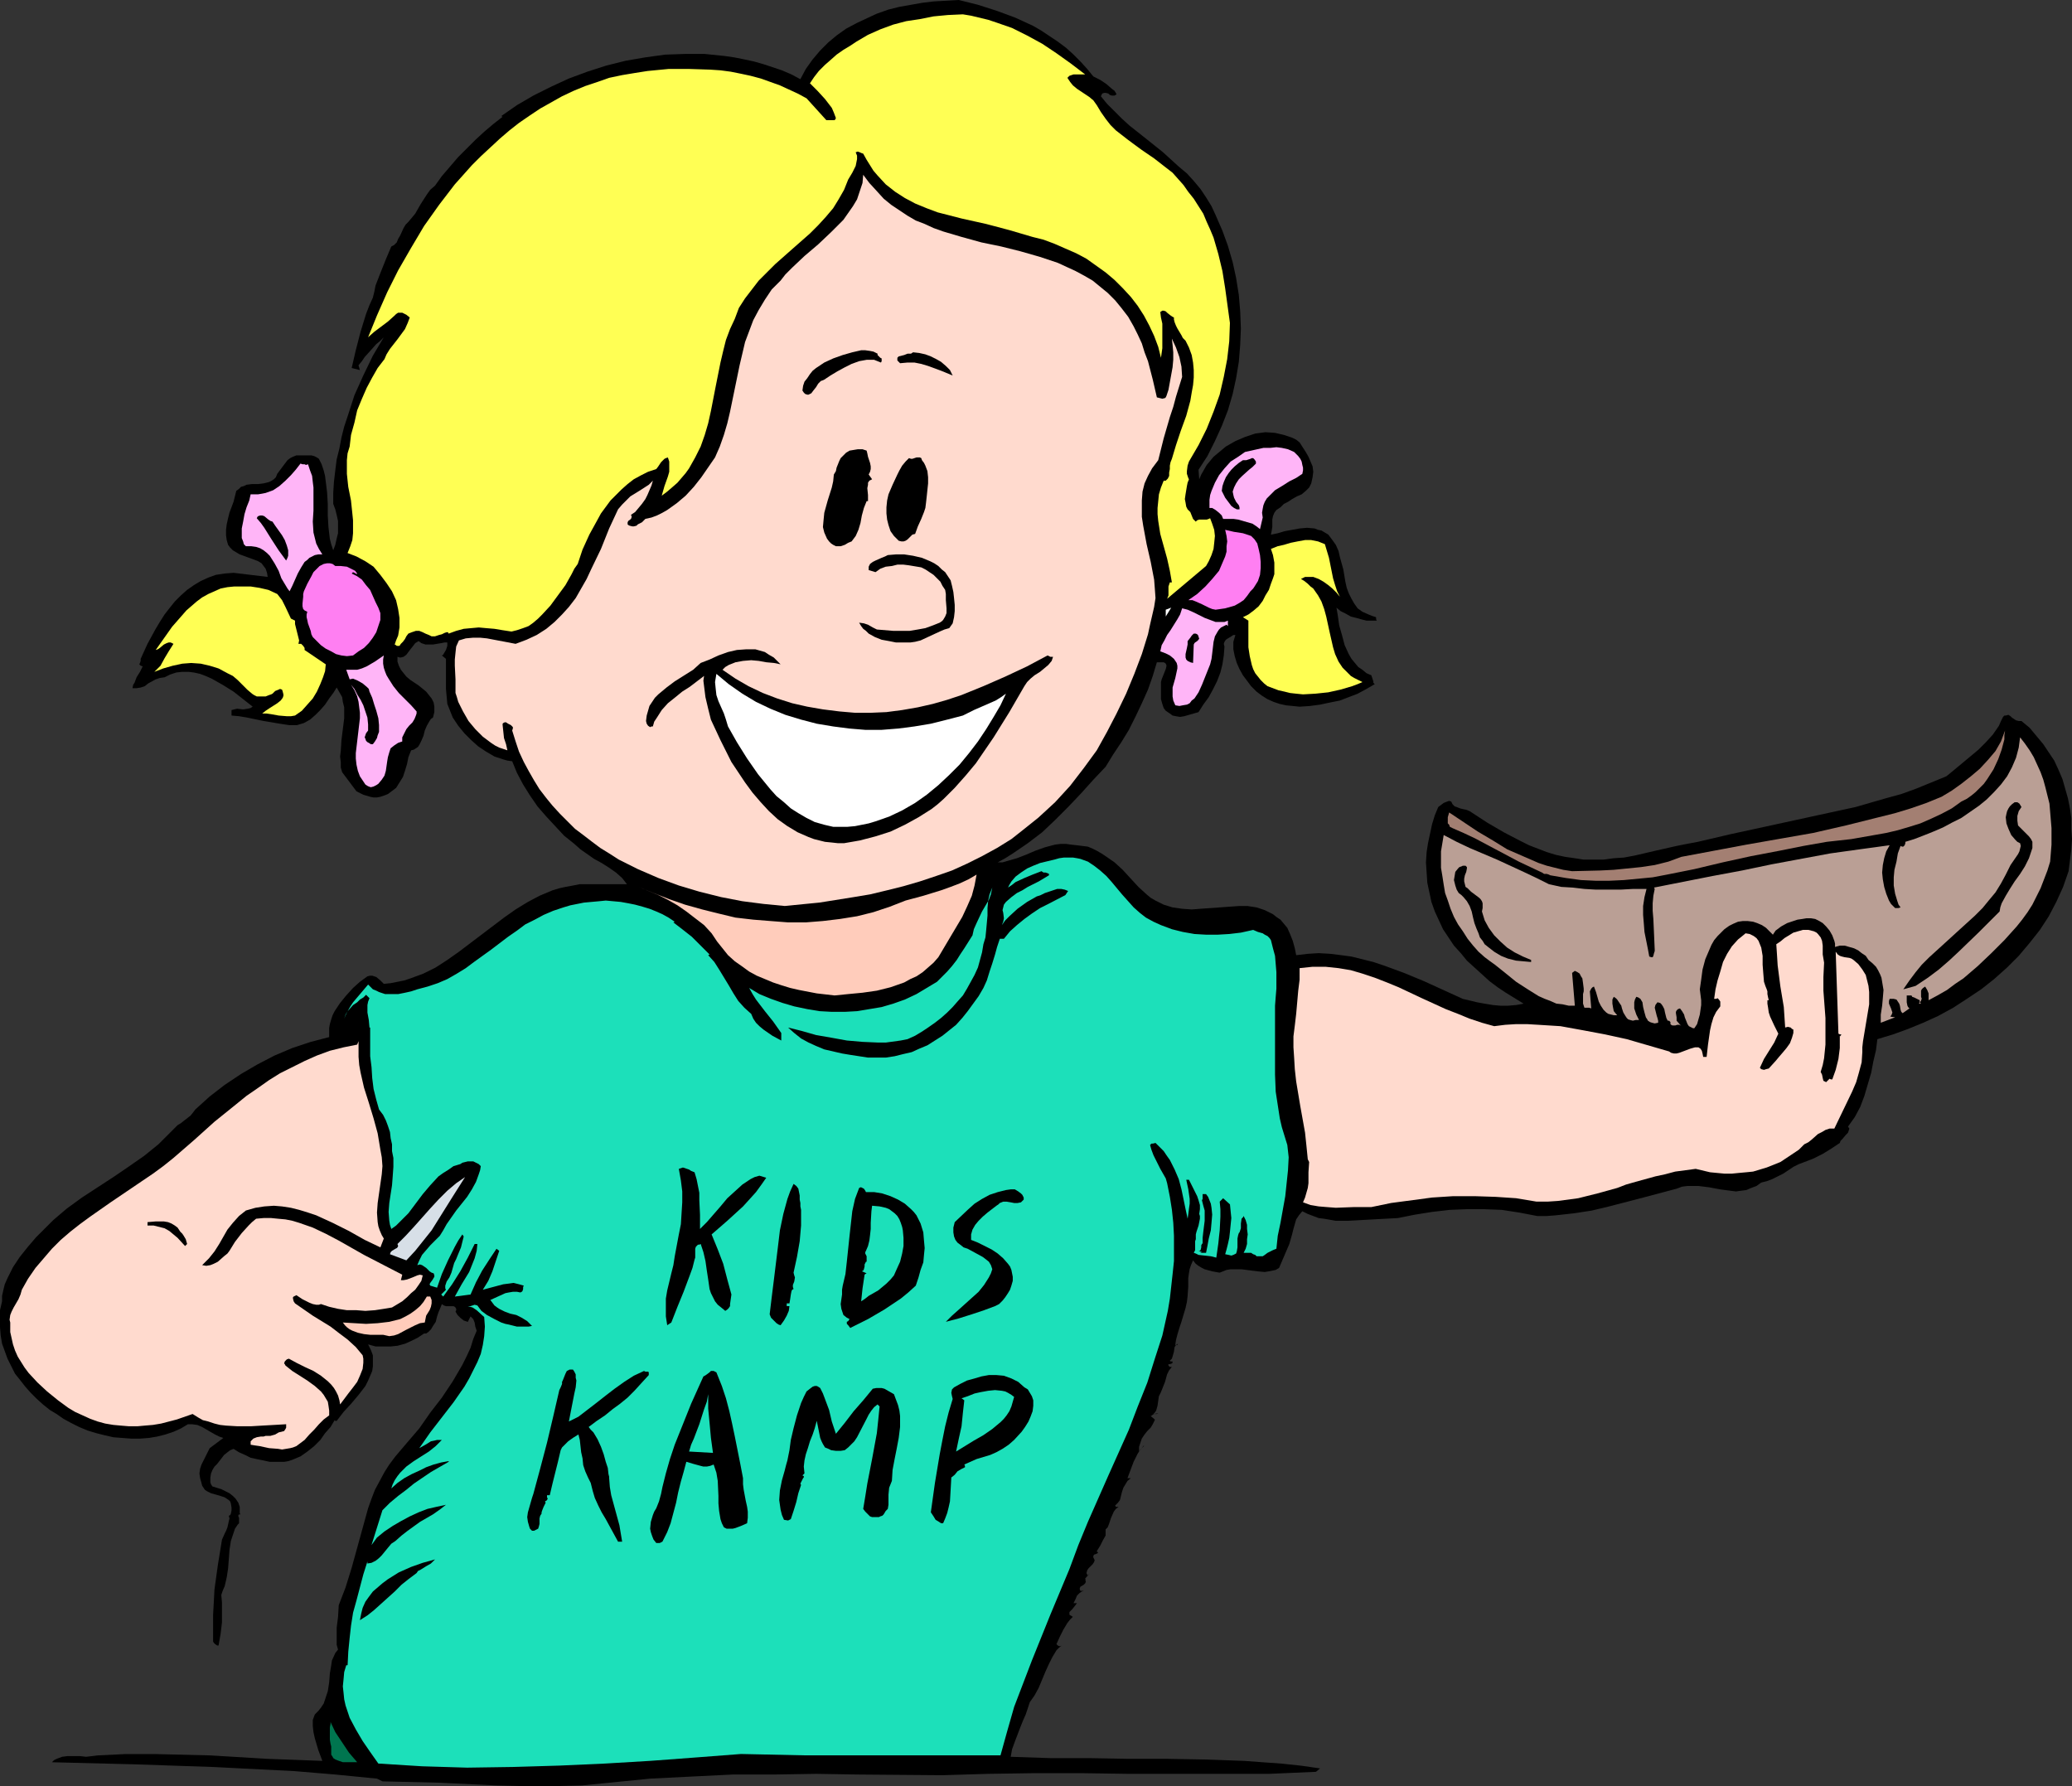 <?xml version="1.0" encoding="UTF-8" standalone="no"?>
<svg
   version="1.0"
   width="129.724mm"
   height="111.827mm"
   id="svg47"
   sodipodi:docname="Kids Camp - Crafts.wmf"
   xmlns:inkscape="http://www.inkscape.org/namespaces/inkscape"
   xmlns:sodipodi="http://sodipodi.sourceforge.net/DTD/sodipodi-0.dtd"
   xmlns="http://www.w3.org/2000/svg"
   xmlns:svg="http://www.w3.org/2000/svg">
  <rect width="100%" height="100%" fill="#333333" stroke="none"/>
  <sodipodi:namedview
     id="namedview47"
     pagecolor="#ffffff"
     bordercolor="#000000"
     borderopacity="0.25"
     inkscape:showpageshadow="2"
     inkscape:pageopacity="0.0"
     inkscape:pagecheckerboard="0"
     inkscape:deskcolor="#d1d1d1"
     inkscape:document-units="mm" />
  <defs
     id="defs1">
    <pattern
       id="WMFhbasepattern"
       patternUnits="userSpaceOnUse"
       width="6"
       height="6"
       x="0"
       y="0" />
  </defs>
  <path
     style="fill:#000000;fill-opacity:1;fill-rule:evenodd;stroke:none"
     d="m 12.605,288.716 3.232,-2.747 3.555,-2.585 3.717,-2.423 3.717,-2.423 3.555,-2.423 3.717,-2.585 3.394,-2.747 1.616,-1.616 1.616,-1.616 0.646,-0.646 0.646,-0.646 0.808,-0.485 0.808,-0.646 1.454,-1.131 0.646,-0.808 0.485,-0.646 3.394,-3.07 3.555,-2.747 3.878,-2.585 3.878,-2.262 4.04,-2.1 4.202,-1.777 4.363,-1.454 4.363,-1.131 v -1.131 -0.969 l 0.162,-0.969 0.323,-1.131 0.323,-0.969 0.485,-0.969 1.293,-1.939 1.454,-1.777 1.616,-1.777 1.616,-1.454 1.778,-1.293 0.646,-0.162 H 88.072 l 0.485,0.162 0.485,0.162 0.97,0.808 0.808,0.808 1.616,-0.162 1.616,-0.323 1.616,-0.323 1.454,-0.485 3.07,-1.131 2.909,-1.454 2.747,-1.777 2.747,-1.939 10.666,-8.078 2.747,-1.939 2.909,-1.777 2.747,-1.454 3.07,-1.293 1.616,-0.485 1.454,-0.323 1.778,-0.323 1.616,-0.323 v 0 h 11.15 v 0 l -1.131,-1.454 -1.454,-1.293 -1.616,-1.131 -1.778,-1.131 -1.778,-0.969 -1.616,-1.131 -1.616,-1.131 -1.454,-1.293 -2.424,-1.939 -2.101,-2.262 -2.101,-2.262 -2.101,-2.423 -1.778,-2.585 -1.616,-2.585 -1.454,-2.747 -1.131,-2.747 -1.131,-0.162 -1.131,-0.323 -1.939,-0.646 -1.939,-1.131 -1.939,-1.293 -1.616,-1.454 -1.616,-1.616 -1.454,-1.777 -1.293,-1.939 -0.646,-1.616 -0.646,-1.616 -0.162,-1.777 -0.162,-1.777 v -7.109 l -0.97,-0.808 0.323,-0.162 0.162,-0.323 0.485,-0.808 0.323,-0.969 v -0.808 h -0.646 l -0.808,0.162 -0.97,0.162 -0.97,0.162 h -0.808 -0.97 l -0.97,-0.323 -0.646,-0.485 -0.808,0.485 -0.485,0.646 -0.646,0.808 -0.485,0.646 -0.485,0.646 -0.646,0.485 -0.646,0.162 h -0.323 l -0.485,-0.162 v 1.131 l 0.323,0.969 0.485,0.969 0.646,0.808 0.646,0.808 0.97,0.808 1.939,1.293 1.778,1.454 0.646,0.808 0.646,0.808 0.485,0.969 0.162,0.969 v 1.293 l -0.162,0.646 -0.162,0.646 -0.485,0.323 -0.323,0.485 -0.646,1.131 -0.485,1.131 -0.323,1.293 -0.485,1.131 -0.485,0.969 -0.323,0.485 -0.485,0.323 -0.485,0.323 -0.646,0.162 -0.646,1.616 -0.323,1.616 -0.485,1.616 -0.485,1.454 -0.808,1.293 -0.808,1.293 -0.646,0.485 -0.646,0.485 -0.646,0.485 -0.808,0.323 -0.97,0.323 -0.808,0.162 H 88.395 l -0.808,-0.162 -1.616,-0.485 -1.616,-0.808 -3.394,-4.524 -0.323,-1.131 v -1.293 l -0.162,-1.293 0.162,-1.293 0.162,-2.585 0.323,-2.585 0.323,-2.585 v -1.293 -1.293 l -0.323,-1.293 -0.162,-1.131 -0.646,-1.131 -0.646,-1.131 -0.808,1.293 -0.97,1.293 -0.97,1.454 -1.131,1.293 -1.131,1.131 -1.293,1.131 -1.454,0.808 -1.616,0.485 h -1.939 l -2.101,-0.323 -3.878,-0.646 -3.878,-0.808 -1.939,-0.323 -1.778,-0.162 v -1.293 l 0.646,-0.162 0.646,-0.162 1.454,0.162 1.131,-0.162 0.646,-0.162 0.485,-0.323 -2.262,-1.777 -2.262,-1.777 -2.586,-1.616 -2.586,-1.454 -1.454,-0.646 -1.293,-0.485 -1.454,-0.323 -1.293,-0.162 h -1.454 l -1.454,0.162 -1.454,0.485 -1.293,0.646 -1.131,0.162 -0.97,0.323 -1.778,0.969 -0.808,0.646 -0.97,0.323 -0.97,0.162 h -0.97 l 0.162,-0.808 0.323,-0.485 0.485,-1.293 0.808,-1.293 0.646,-1.293 -0.485,-0.162 -0.162,-0.162 -0.162,-0.162 0.162,-0.323 0.162,-0.485 v -0.323 -0.162 l 1.616,-3.554 1.939,-3.554 0.97,-1.616 1.131,-1.777 1.131,-1.454 1.293,-1.616 1.454,-1.454 1.454,-1.293 1.616,-1.131 1.616,-0.969 1.778,-0.808 1.778,-0.646 2.101,-0.323 2.101,-0.162 8.08,0.969 -0.162,-0.969 -0.323,-0.969 -0.485,-0.646 -0.485,-0.646 -0.808,-0.485 -0.808,-0.323 -1.778,-0.646 -1.778,-0.646 -0.808,-0.485 -0.808,-0.485 -0.646,-0.646 -0.485,-0.646 -0.323,-1.131 -0.162,-1.131 v -1.293 l 0.162,-1.293 0.323,-1.454 0.323,-1.293 0.97,-2.585 0.646,-2.585 0.646,-0.485 0.485,-0.485 0.646,-0.162 0.646,-0.323 1.293,-0.162 h 1.454 l 1.293,-0.162 1.293,-0.323 0.646,-0.323 0.485,-0.323 0.485,-0.485 0.323,-0.808 0.97,-1.293 0.485,-0.646 0.485,-0.646 0.485,-0.646 0.646,-0.485 0.646,-0.323 0.808,-0.323 h 2.909 0.646 l 0.646,0.162 0.646,0.323 0.485,0.323 0.646,1.293 0.485,1.454 0.323,1.293 0.162,1.293 0.323,2.585 0.162,2.747 v 2.747 l 0.162,2.747 0.323,2.747 0.323,1.293 0.485,1.454 0.485,-1.293 0.323,-1.454 0.323,-1.293 v -1.454 -1.454 l -0.323,-1.454 -0.323,-1.293 -0.485,-1.293 v -2.585 l 0.162,-2.585 0.323,-2.747 0.323,-2.585 0.646,-2.585 0.485,-2.585 0.646,-2.585 0.808,-2.423 1.616,-5.009 2.101,-4.685 2.262,-4.685 2.586,-4.362 -0.97,0.969 -0.808,0.646 -1.293,1.454 -1.454,1.616 -0.646,0.969 -0.808,0.969 0.323,1.131 -1.939,-0.485 0.485,-2.1 0.485,-2.1 1.131,-4.362 0.646,-2.1 0.646,-2.1 0.808,-2.1 0.808,-1.777 0.323,-1.293 0.323,-1.616 1.131,-2.908 1.293,-3.231 1.293,-3.07 0.646,-0.323 0.646,-0.646 0.323,-0.808 0.485,-0.808 0.808,-1.777 0.485,-0.808 0.646,-0.646 0.808,-0.969 0.808,-0.969 1.293,-2.262 1.454,-2.262 0.808,-1.131 1.131,-0.969 1.616,-2.262 1.939,-2.262 1.939,-2.262 1.939,-1.939 2.101,-2.1 2.101,-1.939 2.101,-1.777 2.262,-1.777 -0.323,-0.162 3.717,-2.585 3.878,-2.262 4.202,-2.1 4.202,-1.939 4.363,-1.616 4.525,-1.454 4.525,-1.131 4.686,-0.808 4.686,-0.646 4.686,-0.162 h 4.686 l 4.686,0.485 2.262,0.323 2.424,0.485 2.262,0.485 2.262,0.646 4.363,1.454 2.262,0.969 2.101,1.131 1.293,-2.423 1.616,-2.262 1.778,-2.1 1.939,-1.939 1.939,-1.616 2.262,-1.616 2.424,-1.293 2.424,-1.131 2.424,-1.131 2.747,-0.969 2.586,-0.646 2.747,-0.485 2.747,-0.485 2.747,-0.323 2.909,-0.162 L 226.886,0 l 4.525,1.131 4.525,1.454 4.363,1.616 2.101,0.969 2.101,0.969 1.939,1.131 1.939,1.293 1.939,1.293 1.939,1.454 1.616,1.454 1.778,1.777 1.616,1.777 1.454,1.777 1.616,0.808 1.454,0.969 1.293,1.131 0.646,0.485 0.485,0.808 -0.485,0.323 h -0.646 l -0.485,-0.162 -0.323,-0.323 -0.646,-0.162 h -0.323 l -0.485,0.162 -0.162,0.323 -0.162,0.323 1.454,1.777 1.778,1.777 1.778,1.777 1.778,1.616 3.878,3.07 4.04,3.231 3.717,3.393 1.939,1.616 1.616,1.777 1.616,1.939 1.293,1.939 1.293,2.1 0.97,2.1 1.616,3.716 1.293,3.554 1.131,3.878 0.808,3.716 0.646,4.039 0.323,3.878 0.162,4.039 -0.162,3.878 -0.323,4.039 -0.646,3.878 -0.808,3.716 -1.131,3.878 -1.454,3.716 -1.616,3.554 -1.778,3.554 -2.101,3.231 0.162,2.262 0.485,-1.131 0.646,-1.131 0.646,-1.131 0.808,-0.969 0.808,-0.969 0.97,-0.808 1.939,-1.616 2.262,-1.293 2.262,-0.969 2.424,-0.808 2.424,-0.323 2.262,0.162 2.101,0.485 0.97,0.323 0.97,0.323 0.97,0.485 0.808,0.646 1.454,2.262 0.646,1.131 0.485,1.131 0.485,1.131 0.162,1.293 -0.162,1.293 -0.323,1.454 -0.485,0.969 -0.808,0.808 -0.97,0.808 -1.131,0.485 -1.131,0.646 -0.97,0.646 -0.97,0.485 -0.808,0.808 -0.485,0.323 -0.485,0.323 -0.485,0.646 -0.323,0.808 -0.162,0.808 v 1.777 l -0.162,0.969 -0.162,0.808 1.616,-0.323 1.616,-0.485 1.778,-0.323 1.778,-0.323 1.778,-0.162 1.778,0.162 0.808,0.323 0.808,0.162 0.808,0.485 0.808,0.485 0.97,1.293 0.808,1.131 0.646,1.454 0.323,1.454 0.808,2.908 0.485,2.908 0.323,1.454 0.485,1.293 0.646,1.293 0.646,1.131 0.808,1.131 1.131,0.808 1.454,0.646 0.808,0.323 0.97,0.323 v 0.485 l 0.162,0.323 h -2.424 l -1.293,-0.323 -1.131,-0.323 -1.293,-0.323 -1.131,-0.646 -1.293,-0.646 -0.97,-0.808 0.323,1.939 0.323,2.262 0.646,2.262 0.646,2.423 0.97,2.1 0.646,1.131 0.808,0.969 0.808,0.969 0.97,0.646 0.97,0.808 1.131,0.485 0.162,0.485 0.162,0.485 0.162,0.485 v 0.323 l 0.323,0.323 -1.939,1.131 -2.101,1.131 -2.101,0.808 -2.101,0.808 -2.424,0.485 -2.262,0.485 -2.424,0.323 -2.424,0.162 -1.616,-0.162 -1.616,-0.162 -1.454,-0.323 -1.454,-0.485 -1.454,-0.646 -1.293,-0.808 -1.293,-0.969 -1.293,-1.293 -0.97,-1.293 -0.97,-1.293 -0.808,-1.454 -0.646,-1.454 -0.485,-1.616 -0.323,-1.616 v -1.777 l 0.485,-1.616 h -0.485 l -0.485,0.323 -0.808,0.485 -0.485,0.323 -0.323,0.485 -0.162,0.485 0.162,0.646 -0.162,2.1 -0.323,2.1 -0.485,1.939 -0.808,2.1 -0.97,1.939 -0.97,1.777 -1.293,1.777 -1.131,1.777 -3.394,0.969 -0.97,0.162 -0.97,-0.162 -0.808,-0.162 -0.646,-0.485 -0.97,-0.646 -0.485,-0.646 -0.323,-0.969 -0.323,-1.131 v -2.1 -0.969 -0.969 l 0.162,-0.646 0.323,-0.808 0.646,-1.616 0.162,-0.646 v -0.323 l -0.162,-0.323 -0.162,-0.162 -0.323,-0.162 h -0.485 -0.646 -0.485 l -0.97,3.231 -1.131,3.231 -1.454,3.231 -1.454,3.07 -1.616,3.231 -1.778,2.908 -1.939,2.908 -1.778,2.908 -2.909,3.07 -2.909,3.231 -3.07,3.231 -3.07,3.07 -3.07,2.908 -3.394,2.585 -3.555,2.423 -1.778,1.131 -1.778,0.969 h 1.131 l 1.131,-0.323 2.262,-0.646 2.101,-0.808 2.262,-0.969 2.262,-0.808 2.424,-0.646 1.293,-0.162 h 1.293 l 1.131,0.162 1.454,0.162 1.293,0.162 1.293,0.162 1.131,0.485 0.97,0.485 1.131,0.646 0.97,0.646 2.101,1.454 1.939,1.777 1.778,1.939 1.939,2.1 1.939,1.777 0.97,0.808 1.131,0.646 0.97,0.485 0.97,0.485 2.101,0.646 2.262,0.323 2.262,0.162 2.101,-0.162 4.525,-0.323 2.262,-0.162 2.262,-0.162 h 2.101 l 2.101,0.323 1.939,0.646 0.97,0.485 0.97,0.485 0.808,0.646 0.97,0.646 0.808,0.969 0.808,0.969 0.646,1.454 0.646,1.616 0.485,1.777 0.323,1.616 2.747,-0.323 2.586,-0.162 2.747,0.162 2.586,0.323 2.424,0.323 2.586,0.646 2.586,0.646 2.424,0.808 4.848,1.777 4.686,1.939 9.211,4.201 3.394,0.808 1.778,0.323 1.939,0.323 1.778,0.162 h 1.778 l 1.939,-0.162 1.778,-0.323 -2.101,-1.293 -2.101,-1.293 -1.939,-1.293 -1.939,-1.454 -1.778,-1.616 -1.778,-1.616 -1.778,-1.616 -1.454,-1.777 -1.616,-1.777 -1.293,-1.939 -1.293,-1.939 -0.97,-2.1 -0.97,-2.1 -0.808,-2.262 -0.485,-2.262 -0.485,-2.262 -0.162,-2.423 -0.162,-2.423 0.162,-2.423 0.323,-2.1 0.485,-2.262 0.485,-2.262 0.646,-2.1 0.808,-1.939 0.646,-0.485 0.646,-0.485 0.808,-0.323 0.485,-0.162 0.485,0.162 0.323,0.646 0.485,0.485 0.485,0.162 0.808,0.323 0.646,0.162 0.808,0.162 0.808,0.323 0.485,0.323 3.717,2.423 3.878,2.262 4.04,2.1 1.939,0.969 2.101,0.808 2.101,0.808 2.101,0.646 2.262,0.485 2.262,0.323 2.101,0.323 h 2.424 2.262 l 2.424,-0.323 2.424,-0.162 2.586,-0.485 4.848,-1.131 5.01,-1.131 2.424,-0.485 2.586,-0.485 7.595,-1.777 7.434,-1.616 7.434,-1.616 7.434,-1.616 7.434,-1.616 7.272,-2.1 3.555,-0.969 3.555,-1.293 3.555,-1.454 3.555,-1.454 1.778,-1.454 1.939,-1.616 3.878,-3.231 1.778,-1.777 1.616,-1.777 1.454,-2.1 0.485,-1.131 0.485,-0.969 0.323,-0.323 h 0.323 l 0.646,-0.162 0.485,0.323 0.323,0.323 0.97,0.646 0.646,0.162 h 0.646 l 1.939,1.616 1.616,1.939 1.616,1.939 1.293,1.939 1.293,1.939 0.97,2.1 0.97,2.262 0.646,2.262 0.646,2.262 0.485,2.423 0.323,2.262 v 2.585 l 0.162,2.423 -0.162,2.423 -0.323,2.585 -0.323,2.585 -1.293,3.716 -1.616,3.554 -1.778,3.393 -2.101,3.231 -2.424,3.07 -2.586,3.07 -2.747,2.747 -3.07,2.747 -3.07,2.423 -3.394,2.262 -3.232,2.1 -3.555,1.939 -3.555,1.616 -3.555,1.454 -3.555,1.293 -3.717,1.131 -0.323,2.585 -0.646,2.747 -0.485,2.585 -0.808,2.747 -0.808,2.747 -0.97,2.585 -1.293,2.423 -1.616,2.262 0.323,0.485 -0.162,0.485 -0.162,0.485 -0.485,0.485 -0.808,0.969 -0.485,0.485 -0.162,0.485 -1.939,1.293 -2.101,1.293 -2.262,1.131 -2.101,0.808 -1.293,0.485 -1.293,0.646 -2.424,1.616 -1.293,0.646 -1.293,0.646 -1.293,0.485 -1.293,0.323 -1.131,0.808 -1.293,0.485 -1.131,0.485 -1.293,0.162 -1.131,0.162 -1.293,-0.162 -2.424,-0.323 -2.586,-0.485 -2.586,-0.323 h -1.293 -1.293 l -1.293,0.162 -1.293,0.485 -7.918,2.1 -8.08,2.1 -4.04,0.969 -4.202,0.646 -4.363,0.485 -2.101,0.162 h -2.262 l -4.202,-0.808 -4.202,-0.646 -4.202,-0.162 h -4.04 l -4.04,0.162 -4.202,0.485 -4.04,0.646 -4.04,0.808 -5.979,0.323 -2.909,0.162 -2.909,0.162 h -2.909 l -2.747,-0.485 -1.293,-0.162 -1.293,-0.485 -1.293,-0.485 -1.293,-0.646 -0.808,0.969 -0.646,0.969 -0.323,1.131 -0.323,1.131 -0.323,1.293 -0.323,1.131 -0.323,1.131 -0.485,1.131 -1.939,4.524 -0.808,0.485 -0.808,0.162 -0.808,0.162 -0.97,0.162 -1.778,-0.162 -3.717,-0.485 h -1.778 -0.808 l -0.97,0.162 -0.808,0.323 -0.808,0.323 -1.778,-0.323 -1.778,-0.485 -0.646,-0.323 -0.808,-0.485 -0.646,-0.485 -0.646,-0.808 -0.485,1.131 -0.323,0.969 -0.162,0.969 -0.162,1.131 v 2.1 l -0.162,2.262 -0.162,1.293 -0.323,1.454 -0.97,3.231 -0.485,1.454 -0.485,1.616 -0.323,1.293 -0.162,1.131 h 0.162 0.323 l 0.162,-0.323 -0.485,0.323 -0.323,0.485 -0.162,1.131 -0.323,1.131 -0.162,0.485 -0.485,0.485 0.162,0.162 h 0.485 v 0.323 l -0.162,0.162 -0.485,0.162 h -0.323 v 0.162 0.162 l 0.323,0.323 h 0.485 l -0.646,0.808 -0.485,0.969 -0.485,1.777 -0.646,1.616 -0.323,0.808 -0.485,0.969 -0.323,2.262 -0.323,1.131 -0.323,0.485 -0.323,0.323 1.131,-0.162 -0.323,0.162 h -0.162 -0.485 l -0.323,0.162 -0.162,0.162 -0.323,0.162 0.97,0.808 v 0.162 l -0.485,0.969 -0.485,0.808 -0.808,0.808 -0.646,0.808 -0.646,0.969 -0.323,0.969 -0.323,0.969 v 0.485 0.646 l 1.131,-1.454 v 0.162 l -0.808,0.808 -0.646,0.969 -0.97,1.939 -1.454,3.878 h 0.808 l -0.808,0.646 -0.485,0.808 -0.485,0.808 -0.323,0.969 -0.485,1.939 -0.485,0.646 -0.646,0.646 0.162,0.323 h 0.323 0.323 l -0.646,0.485 -0.485,0.646 -0.646,1.454 -0.485,1.454 -0.323,0.808 -0.485,0.485 v 0.808 0.646 l -0.646,1.131 -0.646,1.293 -0.808,1.293 0.323,0.323 v 0 l -0.162,0.162 -0.323,0.162 -0.485,0.162 -0.162,0.323 v 0.323 l 0.162,0.323 0.162,0.323 -0.162,0.485 -0.323,0.485 -0.485,0.485 -0.485,0.485 -0.323,0.485 -0.162,0.646 0.162,0.323 0.162,0.323 0.485,-0.646 -1.131,1.293 0.162,0.323 h -0.162 l 0.162,0.323 v 0.162 l -0.162,0.323 -0.323,0.323 -0.808,0.485 -0.162,0.485 0.162,0.485 h 0.808 l -0.485,0.162 -0.485,0.323 -0.646,0.646 -0.323,0.808 -0.485,0.969 h 0.808 l -0.485,0.646 -0.646,0.808 -0.646,0.646 v 0.323 0.323 l 0.808,0.485 -0.646,0.646 -0.646,0.808 -0.97,1.616 -0.808,1.616 -0.808,1.777 0.323,0.323 0.323,0.162 h 0.323 l 0.323,-0.162 -0.646,0.485 -0.646,0.646 -0.97,1.616 -0.808,1.616 -0.808,1.777 -1.616,3.878 -0.97,1.777 -1.131,1.616 -0.485,1.454 -0.485,1.454 -0.646,1.454 -0.323,0.808 -0.323,0.808 -1.293,3.393 -0.646,1.777 -0.323,1.777 9.534,0.323 h 9.373 l 9.211,0.162 h 9.05 l 9.05,0.162 9.05,0.323 4.363,0.323 4.525,0.323 4.525,0.485 4.525,0.646 -0.97,0.808 -11.15,0.485 H 289.102 266.963 l -11.15,-0.162 h -10.989 l -10.989,0.162 -10.827,0.323 -20.038,-0.162 -9.858,-0.162 -10.019,0.162 h -9.696 l -9.858,0.485 -9.696,0.485 -4.848,0.485 -4.848,0.485 -6.464,0.646 -6.626,0.162 h -6.787 l -6.787,-0.162 -13.413,-0.646 -6.787,-0.162 -6.787,-0.162 -1.293,-0.646 -9.858,-0.969 -9.696,-0.808 -9.534,-0.485 -9.534,-0.485 -19.069,-0.646 -19.23,-0.485 0.485,-0.485 0.646,-0.323 1.293,-0.485 1.293,-0.162 h 2.909 l 1.454,0.162 1.454,-0.162 1.293,-0.162 6.626,-0.323 h 6.787 l 6.626,0.162 6.626,0.162 13.413,0.808 13.09,0.485 -0.485,-1.293 -0.485,-1.293 -0.808,-2.747 -0.323,-1.454 -0.162,-1.454 v -1.454 l 0.485,-1.293 0.808,-0.808 0.646,-0.808 0.646,-0.969 0.323,-0.969 0.646,-1.939 0.323,-2.1 0.162,-2.1 0.323,-1.939 0.162,-1.131 0.808,-1.777 0.646,-0.808 -0.323,-1.131 v -1.293 -2.747 l 0.323,-2.585 0.162,-2.747 0.808,-2.1 0.808,-2.1 1.454,-4.685 1.293,-4.685 1.293,-4.685 1.293,-4.685 0.808,-2.262 0.808,-2.1 1.131,-2.1 1.131,-2.1 1.131,-1.777 1.454,-1.939 2.747,-3.231 2.909,-3.393 2.586,-3.716 2.747,-3.554 2.586,-3.878 2.262,-3.878 0.97,-1.939 0.97,-2.1 0.646,-2.1 0.808,-1.939 -0.323,-0.969 -0.162,-0.969 -0.323,-0.808 -0.646,-0.646 -0.646,1.293 -0.97,-0.323 -0.808,-0.646 -0.646,-0.646 -0.485,-0.808 0.162,-0.323 v -0.323 l -0.162,-0.323 -0.162,-0.162 -0.323,-0.162 h -0.485 -0.646 -0.646 l -0.485,-0.162 -0.485,-0.323 -0.323,0.808 -0.485,1.131 -0.323,0.969 -0.323,1.293 -0.646,0.969 -0.485,0.808 -0.646,0.646 -0.485,0.323 h -0.485 l -1.454,0.969 -1.616,0.808 -1.454,0.646 -1.778,0.485 -1.616,0.162 h -1.778 -1.778 l -1.778,-0.485 0.646,1.293 0.485,1.293 v 1.293 1.293 l -0.162,1.131 -0.485,1.131 -0.485,1.131 -0.646,1.293 -1.616,2.1 -1.778,2.1 -1.778,1.939 -1.616,2.1 h -0.323 l -0.162,-0.162 -0.97,1.616 -1.293,1.454 -1.131,1.616 -1.454,1.454 -1.616,1.293 -1.616,1.131 -1.939,0.808 -0.97,0.323 -0.97,0.162 h -1.616 -1.778 l -1.454,-0.323 -1.616,-0.323 -1.454,-0.323 -1.293,-0.646 -1.454,-0.646 -1.293,-0.808 -0.808,0.323 -0.646,0.485 -0.808,0.646 -0.485,0.646 -1.131,1.454 -0.646,0.646 -0.485,0.808 -0.323,0.808 -0.162,0.969 v 1.131 l 0.162,0.485 0.323,0.485 2.101,0.646 0.97,0.485 0.97,0.485 0.808,0.646 0.646,0.646 0.646,0.969 0.323,0.969 v 1.454 l 0.162,0.323 h -0.323 l -0.162,0.162 v 0.323 l 0.162,0.323 v 0.808 0.485 l -0.323,0.323 -0.646,0.969 -0.323,0.969 -0.646,1.939 -0.323,2.1 -0.323,4.362 -0.323,2.1 -0.485,2.1 -0.485,1.131 -0.323,0.969 0.162,1.777 v 1.616 1.454 1.616 l -0.323,2.747 -0.485,2.747 h -0.323 l -0.485,-0.323 -0.323,-0.323 -0.162,-0.323 v -3.231 -3.07 l 0.162,-2.908 0.162,-3.07 0.808,-5.816 0.97,-5.978 0.646,-1.454 0.323,-0.646 0.323,-0.808 0.323,-1.454 0.162,-0.646 -0.162,-0.646 0.323,-0.162 0.162,-0.323 0.162,-0.808 v -0.646 l -0.162,-0.969 -0.162,-0.485 -0.323,-0.323 -0.97,-0.646 -0.97,-0.323 -1.131,-0.323 -1.131,-0.323 -0.97,-0.485 -0.485,-0.323 -0.323,-0.485 -0.323,-0.485 -0.162,-0.646 -0.323,-1.131 -0.162,-1.131 0.162,-1.131 0.323,-0.969 0.97,-1.939 0.97,-1.939 3.232,-2.423 -0.97,-0.323 -0.97,-0.485 -1.131,-0.646 -1.939,-1.131 -1.131,-0.485 -1.131,-0.162 H 44.44 l -1.616,0.969 -1.778,0.808 -1.939,0.646 -1.939,0.485 -1.939,0.323 -2.101,0.162 h -2.101 l -2.101,-0.162 -2.101,-0.162 -2.101,-0.485 -1.939,-0.485 -2.101,-0.646 -1.939,-0.808 -1.939,-0.969 -1.778,-0.969 -1.616,-1.131 -1.616,-0.969 -1.616,-1.293 L 8.726,331.046 7.272,329.592 5.979,328.138 4.848,326.684 3.555,325.068 2.747,323.453 1.778,321.514 1.131,319.737 0.485,317.959 0.162,316.021 0,314.082 v -1.939 -2.1 l 0.485,-2.1 v -1.293 l 0.323,-1.454 0.323,-1.293 0.646,-1.454 0.646,-1.293 0.646,-1.293 1.616,-2.423 1.939,-2.423 1.939,-2.262 2.101,-2.1 z"
     id="path1" />
  <path
     style="fill:#ffdace;fill-opacity:1;fill-rule:evenodd;stroke:none"
     d="m 5.171,305.196 1.454,-2.585 1.778,-2.585 1.939,-2.262 1.939,-2.262 2.101,-2.1 2.262,-1.939 2.262,-1.777 2.424,-1.777 4.848,-3.393 5.01,-3.393 5.01,-3.393 2.424,-1.777 2.424,-1.939 2.424,-2.1 2.424,-2.1 4.848,-4.362 5.01,-4.039 2.586,-2.1 2.586,-1.777 2.747,-1.939 2.586,-1.616 2.909,-1.454 2.909,-1.454 2.909,-1.293 3.07,-1.131 3.232,-0.808 3.232,-0.646 0.323,-0.808 v 1.939 1.777 l 0.162,1.939 0.323,1.777 0.808,3.554 1.131,3.554 1.131,3.716 0.97,3.554 0.646,3.878 0.323,1.777 0.162,2.1 -0.162,1.939 -0.323,2.262 -0.646,4.524 -0.162,2.262 0.162,2.262 0.162,0.969 0.323,0.969 0.485,1.131 0.485,0.808 -0.808,2.1 -3.717,-1.777 -3.717,-2.1 -3.878,-1.939 -3.878,-1.777 -1.939,-0.646 -2.101,-0.646 -1.939,-0.485 -2.101,-0.323 -1.939,-0.162 -2.262,0.162 -2.101,0.323 -2.262,0.646 -0.808,0.646 -0.808,0.646 -1.454,1.616 -1.293,1.616 -1.939,3.393 -1.131,1.777 -1.293,1.616 -0.808,0.808 -0.808,0.808 0.97,0.162 0.97,-0.162 0.808,-0.323 0.97,-0.485 1.454,-1.293 0.808,-0.646 0.485,-0.646 1.293,-2.1 1.616,-2.1 1.616,-1.777 0.808,-0.808 0.97,-0.808 1.778,-0.162 h 1.778 l 1.616,0.162 1.778,0.162 1.616,0.323 1.616,0.485 3.232,1.131 3.07,1.454 3.07,1.616 5.979,3.393 9.05,4.685 -0.323,1.293 h 0.646 l 0.808,-0.162 1.293,-0.485 1.131,-0.485 0.646,-0.162 0.646,0.162 -0.323,1.293 -0.646,0.969 -0.808,1.131 -0.97,0.808 -0.97,0.969 -1.131,0.969 -2.424,1.454 -1.939,0.323 -2.101,0.323 -2.262,0.162 -2.101,-0.162 h -2.262 l -2.101,-0.323 -2.101,-0.485 -1.939,-0.646 -0.485,0.162 h -0.646 l -0.808,-0.162 -0.808,-0.323 -1.616,-0.808 -1.454,-0.969 -0.323,0.162 -0.323,0.162 -0.162,0.162 v 0.323 l 0.162,0.646 0.323,0.485 2.101,1.454 2.101,1.454 2.101,1.293 2.101,1.293 2.101,1.616 1.939,1.454 1.939,1.777 1.616,1.939 0.162,0.808 v 0.969 l -0.162,1.454 -0.646,1.616 -0.646,1.454 -0.97,1.293 -1.131,1.454 -1.939,2.585 -0.162,-0.969 -0.323,-1.131 -0.485,-0.969 -0.485,-0.808 -0.646,-0.808 -0.808,-0.808 -1.616,-1.293 -1.778,-1.131 -2.101,-0.969 -1.939,-0.969 -1.778,-0.969 -0.485,0.162 -0.485,0.485 -0.162,0.485 0.162,0.162 0.162,0.323 1.616,1.293 1.778,1.131 1.778,1.131 1.778,1.293 1.454,1.293 0.646,0.808 0.485,0.808 0.485,0.808 0.162,0.969 0.162,1.131 v 1.131 l -1.293,0.969 -1.131,1.131 -1.131,1.293 -1.131,1.131 -1.131,1.293 -1.293,0.969 -0.646,0.485 -0.808,0.323 -0.646,0.162 -0.97,0.162 -0.97,0.162 -0.97,-0.162 -2.101,-0.162 -2.262,-0.485 -1.131,-0.162 -0.97,-0.162 v -0.485 -0.323 l 0.323,-0.323 0.323,-0.323 0.808,-0.323 0.97,-0.162 h 0.646 l 0.485,-0.162 h 1.131 l 1.131,-0.323 0.808,-0.485 0.646,-0.162 0.646,-0.162 0.323,-0.485 0.162,-0.323 v -0.323 -0.485 l -2.747,0.162 -2.909,0.162 -2.747,0.162 h -3.07 l -2.747,-0.162 -1.454,-0.162 -1.293,-0.323 -1.454,-0.485 -1.293,-0.323 -1.131,-0.646 -1.293,-0.808 -3.717,1.293 -3.717,0.969 -1.939,0.323 -1.939,0.162 -1.778,0.162 h -1.939 l -1.939,-0.162 -1.778,-0.162 -1.939,-0.323 -1.778,-0.485 -1.778,-0.646 -1.778,-0.808 -1.778,-0.808 -1.616,-0.969 -2.424,-1.777 -2.586,-2.1 -2.262,-2.1 -2.101,-2.262 -0.97,-1.293 -0.808,-1.293 -0.808,-1.293 -0.646,-1.454 -0.485,-1.454 -0.323,-1.454 -0.323,-1.454 v -1.616 -0.646 l -0.162,-0.646 0.162,-1.131 0.323,-0.808 0.485,-0.969 1.131,-1.939 0.485,-1.131 z"
     id="path2" />
  <path
     style="fill:#000000;fill-opacity:1;fill-rule:evenodd;stroke:none"
     d="m 34.906,289.201 1.939,-0.162 h 1.939 l 0.97,0.162 0.808,0.323 0.808,0.485 0.646,0.485 0.646,0.969 0.485,0.485 0.323,0.485 0.485,0.808 0.323,1.131 -0.485,0.485 -1.778,-1.939 -0.97,-0.808 -0.97,-0.808 -1.131,-0.646 -1.293,-0.323 -1.293,-0.323 H 34.906 Z"
     id="path3" />
  <path
     style="fill:#ffff54;fill-opacity:1;fill-rule:evenodd;stroke:none"
     d="m 41.046,152.356 -0.646,-0.323 h -0.485 l -0.485,0.162 -0.646,0.323 -0.97,0.808 -0.485,0.323 -0.485,0.162 1.939,-2.747 1.939,-2.747 2.262,-2.585 1.131,-1.293 2.424,-2.1 1.293,-0.969 1.454,-0.808 1.454,-0.646 1.454,-0.646 1.616,-0.323 1.616,-0.162 h 1.778 2.101 l 2.101,0.323 2.101,0.485 2.101,0.969 1.131,1.454 0.808,1.616 1.293,2.747 0.97,0.485 v 0.808 l 0.162,0.646 0.323,1.293 0.323,1.293 0.162,0.646 -0.162,0.808 h 0.646 l 0.485,0.485 0.323,0.485 v 0.485 l 5.01,3.393 -0.162,1.616 -0.485,1.454 -0.646,1.616 -0.808,1.777 -0.97,1.616 -1.293,1.454 -1.293,1.454 -1.616,1.131 -0.97,0.162 h -0.97 l -1.939,-0.162 -1.778,-0.323 -1.131,-0.162 H 62.054 l 0.808,-0.646 0.97,-0.646 1.778,-1.131 0.808,-0.646 0.485,-0.646 0.162,-0.485 v -0.323 l -0.162,-0.646 -0.162,-0.485 -0.485,-0.162 -0.323,0.162 -0.808,0.323 -0.323,0.323 -0.323,0.323 -0.323,0.162 -0.485,0.162 -0.808,0.323 h -0.808 -0.646 -0.646 l -0.646,-0.323 -0.485,-0.323 -1.131,-0.969 -0.646,-0.646 -0.485,-0.485 -1.131,-1.131 -1.131,-0.969 -0.646,-0.323 -0.646,-0.323 -2.101,-1.131 -2.101,-0.646 -2.101,-0.485 -2.262,-0.162 -2.101,0.162 -2.262,0.485 -2.262,0.646 -2.101,0.808 0.808,-0.808 0.646,-0.646 0.97,-1.777 0.97,-1.616 z"
     id="path4" />
  <path
     style="fill:#ffb5f7;fill-opacity:1;fill-rule:evenodd;stroke:none"
     d="m 59.307,116.973 h 0.97 0.808 l 0.97,-0.162 0.808,-0.162 1.778,-0.646 1.454,-0.969 1.454,-1.293 1.293,-1.293 1.131,-1.293 1.131,-1.454 0.485,0.162 h 0.485 l 0.323,0.162 0.485,-0.162 0.485,1.454 0.485,1.293 0.162,1.454 0.162,1.293 v 2.747 2.747 l -0.162,2.585 0.162,2.585 0.323,1.293 0.323,1.293 0.646,1.293 0.808,1.293 h -0.97 l -0.808,0.162 -0.646,0.323 -0.646,0.323 -0.485,0.485 -0.646,0.485 -0.808,1.293 -0.808,1.454 -0.646,1.454 -0.646,1.454 -0.646,1.293 -0.485,-0.646 -0.485,-0.808 -0.97,-1.616 -0.646,-1.777 -0.97,-1.777 -1.131,-1.777 -0.646,-0.646 -0.808,-0.646 -0.808,-0.485 -0.97,-0.323 -1.131,-0.162 h -1.293 l -0.485,-0.485 -0.162,-0.646 -0.323,-0.808 v -0.808 -1.454 l 0.323,-1.616 0.323,-1.777 0.485,-1.616 0.646,-1.616 z"
     id="path5" />
  <path
     style="fill:#000000;fill-opacity:1;fill-rule:evenodd;stroke:none"
     d="m 64.478,123.435 0.646,0.969 0.808,1.131 0.808,1.131 0.646,1.131 0.485,1.293 0.323,1.131 v 1.293 l -0.162,0.485 -0.323,0.646 -1.778,-2.423 -1.778,-2.747 -1.616,-2.585 -0.808,-1.131 -0.97,-1.131 0.162,-0.323 0.162,-0.162 0.485,-0.162 h 0.485 l 0.485,0.162 0.97,0.808 0.485,0.323 z"
     id="path6" />
  <path
     style="fill:#ff7ff2;fill-opacity:1;fill-rule:evenodd;stroke:none"
     d="m 76.598,133.453 0.808,-0.162 h 0.646 l 0.646,0.162 0.646,0.485 h 1.293 l 1.454,0.162 0.646,0.323 0.646,0.323 0.646,0.323 0.485,0.646 -0.162,0.162 -0.162,-0.162 -0.323,-0.162 -0.323,-0.162 -0.162,0.162 -0.162,0.162 0.646,0.323 0.646,0.323 1.131,0.808 0.97,1.293 0.97,1.131 0.646,1.454 0.646,1.454 0.646,1.293 0.485,1.293 v 1.616 l -0.485,1.454 -0.485,1.454 -0.808,1.293 -0.97,1.293 -1.131,1.131 -1.293,0.808 -1.293,0.969 -1.454,0.162 -1.293,-0.162 -1.293,-0.323 -1.131,-0.646 -1.293,-0.646 -1.131,-0.808 -0.97,-0.969 -0.97,-0.969 -0.323,-0.646 -0.162,-0.808 -0.646,-1.777 -0.162,-0.808 -0.162,-0.646 v -0.646 l 0.162,-0.646 -0.646,-0.323 -0.323,-0.323 -0.162,-0.646 v -0.646 l 0.162,-1.616 v -0.646 l 0.162,-0.646 0.808,-1.777 0.97,-1.777 0.485,-0.969 0.646,-0.646 0.808,-0.808 z"
     id="path7" />
  <path
     style="fill:#00754f;fill-opacity:1;fill-rule:evenodd;stroke:none"
     d="m 78.053,407.143 1.293,2.747 1.616,2.423 1.616,2.423 1.939,2.262 h -2.262 -1.131 l -0.97,-0.323 -0.808,-0.323 -0.485,-0.323 -0.162,-0.323 -0.323,-0.485 v -0.485 -0.646 -0.808 l -0.162,-0.646 -0.162,-0.969 v -2.908 l 0.162,-0.808 v -0.485 z"
     id="path8" />
  <path
     style="fill:#1ce0ba;fill-opacity:1;fill-rule:evenodd;stroke:none"
     d="m 82.254,394.057 0.162,-3.231 0.323,-3.231 0.323,-2.908 0.485,-3.07 0.808,-2.908 0.808,-3.07 0.808,-3.07 0.97,-3.07 v 0.485 l 0.97,-0.162 0.97,-0.485 0.808,-0.646 0.646,-0.646 1.454,-1.777 0.808,-0.969 0.97,-0.646 1.454,-1.293 1.454,-1.131 2.909,-2.1 3.07,-1.777 1.616,-1.131 1.454,-1.131 -2.262,0.485 -2.101,0.485 -2.101,0.808 -2.101,0.969 -2.101,1.131 -1.939,1.131 -1.939,1.293 -1.778,1.454 -1.293,1.777 2.586,-8.24 1.778,-1.777 1.939,-1.616 1.939,-1.454 1.778,-1.454 4.04,-2.747 4.202,-2.423 v -0.162 l -1.778,0.323 -1.778,0.485 -1.778,0.646 -1.616,0.808 -1.778,0.808 -1.778,0.969 -1.616,1.131 -1.454,1.293 0.323,-0.969 0.485,-0.969 0.646,-0.969 0.646,-0.808 1.454,-1.454 1.778,-1.293 1.778,-1.131 1.778,-1.131 1.616,-1.293 1.454,-1.454 h -0.485 -0.646 l -0.646,0.162 -0.808,0.162 -1.293,0.808 -1.454,0.808 2.586,-3.716 2.747,-3.554 2.747,-3.554 2.586,-3.716 1.131,-1.939 0.97,-1.939 0.97,-1.939 0.808,-1.939 0.485,-2.1 0.323,-2.1 0.162,-2.262 -0.162,-2.262 -1.778,-1.616 -0.97,-0.646 -1.131,-0.323 h 0.646 l 0.485,-0.162 0.485,-0.162 0.646,0.162 0.485,0.646 0.485,0.646 1.293,0.969 1.778,0.969 1.616,0.808 0.97,0.323 0.808,0.162 1.939,0.485 h 1.778 0.97 l 0.808,-0.162 -0.646,-0.646 -0.485,-0.485 -1.293,-0.808 -1.293,-0.646 -1.454,-0.323 -1.293,-0.485 -1.293,-0.646 -0.485,-0.323 -0.646,-0.485 -0.485,-0.646 -0.485,-0.646 3.555,-1.616 0.808,-0.162 0.97,-0.162 h 0.97 l 0.808,0.162 0.323,-0.162 0.162,-0.162 0.162,-0.485 v -0.485 l 0.162,-0.323 -1.131,-0.323 -1.293,-0.323 -1.131,0.162 -1.293,0.162 -2.424,0.646 -2.424,0.646 1.293,-2.1 0.97,-2.262 0.808,-2.423 0.808,-2.423 -0.646,-0.485 -1.616,2.423 -1.778,2.747 -1.454,2.747 -1.293,2.908 -3.717,0.485 1.616,-2.908 1.778,-2.908 0.646,-1.616 0.646,-1.616 0.485,-1.777 0.162,-1.616 h -0.646 l -1.616,3.231 -1.778,3.231 -1.939,3.07 -2.101,2.908 -0.485,-0.485 1.131,-1.131 -0.162,-0.323 v -0.646 l 0.162,-0.485 0.162,-0.485 0.646,-0.969 0.485,-1.131 0.323,-1.131 0.323,-1.131 0.485,-0.969 0.323,-0.808 0.808,-1.939 0.323,-1.293 0.323,-1.293 -0.323,-0.485 -0.97,1.454 -0.808,1.454 -1.616,3.231 -1.454,3.231 -1.131,3.231 -1.616,-0.485 -0.162,-0.323 0.162,-0.323 0.485,-0.646 0.485,-0.808 v -0.323 l -0.162,-0.485 -0.485,-0.162 -0.485,-0.323 -0.323,-0.323 -0.485,-0.485 -0.485,-0.323 -0.485,-0.323 -0.485,-0.162 -0.646,0.162 0.485,-1.131 0.646,-1.293 0.97,-1.131 0.97,-1.131 1.131,-1.131 1.131,-1.131 0.808,-1.293 0.808,-1.454 1.131,-1.616 1.131,-1.616 1.293,-1.616 1.293,-1.616 1.131,-1.777 0.97,-1.777 0.646,-1.777 0.323,-0.969 0.162,-0.969 -0.485,-0.485 -0.646,-0.323 -0.646,-0.323 h -0.646 -0.646 l -0.646,0.162 -0.646,0.162 -0.485,0.323 -1.616,0.485 -1.131,0.808 -1.293,0.808 -1.131,0.808 -1.939,2.1 -1.778,2.1 -3.394,4.524 -1.939,1.939 -0.97,0.969 -1.131,0.808 -0.323,-0.969 -0.162,-0.969 -0.162,-2.1 0.162,-2.1 0.323,-2.1 0.323,-2.1 0.162,-2.1 0.162,-2.262 v -2.1 l -0.323,-1.616 v -1.616 l -0.323,-1.454 -0.162,-1.454 -0.485,-1.454 -0.485,-1.293 -0.646,-1.293 -0.97,-1.293 -0.646,-2.262 -0.646,-2.585 -0.323,-2.585 -0.162,-2.585 -0.323,-2.585 v -2.423 -2.262 -2.1 h -0.162 l -0.162,-1.777 -0.323,-1.777 v -0.808 -0.969 l 0.162,-0.808 0.323,-0.808 -0.808,-0.808 -0.646,0.646 -0.808,0.485 -0.646,0.646 -0.97,0.646 -1.293,1.454 -0.485,0.808 -0.323,0.969 0.323,-0.808 0.485,-0.969 0.646,-1.131 0.646,-0.969 1.778,-2.1 1.778,-2.1 0.646,0.646 0.485,0.485 0.808,0.323 0.646,0.323 1.454,0.485 h 1.616 1.454 l 1.616,-0.323 1.454,-0.323 1.454,-0.485 2.424,-0.646 2.424,-0.808 2.262,-0.969 2.262,-1.293 2.101,-1.293 1.939,-1.454 4.04,-2.908 4.04,-3.07 2.101,-1.454 1.939,-1.454 2.262,-1.131 2.101,-1.131 2.262,-0.969 2.424,-0.808 1.616,-0.485 1.616,-0.323 1.616,-0.323 1.778,-0.162 1.778,-0.162 1.616,-0.162 3.555,0.323 1.778,0.323 1.616,0.323 1.778,0.485 1.616,0.485 1.616,0.646 1.454,0.646 1.454,0.808 1.454,0.969 -0.323,0.162 2.101,1.616 2.262,1.777 2.101,2.1 2.101,2.1 -0.323,0.162 1.454,1.616 1.131,1.777 2.262,3.716 1.131,1.939 1.131,1.777 1.454,1.616 1.616,1.454 0.485,1.131 0.646,0.969 0.808,0.808 0.97,0.808 2.101,1.454 2.101,1.131 v -1.777 l -1.939,-2.747 -1.939,-2.423 -2.101,-2.747 -0.808,-1.293 -0.808,-1.454 2.424,1.454 2.747,1.131 2.747,0.969 2.747,0.808 3.07,0.646 2.909,0.485 2.909,0.162 h 3.07 l 2.909,-0.162 2.909,-0.485 2.909,-0.485 2.747,-0.808 2.747,-0.969 2.747,-1.293 2.424,-1.454 2.424,-1.454 1.293,-1.293 1.131,-1.131 1.131,-1.293 1.131,-1.454 0.808,-1.293 0.97,-1.454 1.939,-3.07 0.323,-1.454 0.646,-1.454 1.293,-2.747 1.616,-2.747 0.485,-1.293 0.323,-1.616 -0.646,1.616 -0.323,1.454 -0.162,1.777 v 1.777 l -0.323,3.554 -0.162,1.616 -0.485,1.616 -0.323,1.939 -0.485,1.777 -0.485,1.777 -0.808,1.777 -1.778,3.231 -0.97,1.616 -1.293,1.454 -1.131,1.293 -1.293,1.293 -1.454,1.293 -1.454,1.131 -1.616,1.131 -1.454,0.969 -1.616,0.969 -1.778,0.808 -1.616,0.323 -3.555,0.485 h -1.778 l -3.717,-0.162 -3.717,-0.323 -3.555,-0.646 -3.717,-0.646 -3.394,-0.969 -3.232,-0.808 1.454,1.293 1.616,1.293 1.778,0.969 1.778,0.808 1.939,0.808 2.101,0.485 2.101,0.485 1.939,0.323 2.101,0.323 2.101,0.323 h 2.101 2.101 l 2.101,-0.323 1.939,-0.485 2.101,-0.485 1.778,-0.808 1.939,-0.808 1.778,-1.131 1.778,-1.131 1.616,-1.293 1.616,-1.293 1.454,-1.616 1.293,-1.616 1.293,-1.777 1.293,-1.777 1.131,-1.939 0.808,-1.777 0.646,-2.1 0.323,-0.969 0.323,-0.969 0.646,-2.1 0.485,-1.777 0.646,-1.939 h 0.97 l 1.454,-1.777 1.616,-1.454 1.778,-1.454 1.778,-1.293 1.939,-1.293 1.939,-0.969 4.04,-2.1 0.646,-0.969 -0.808,-0.323 -0.808,-0.162 h -0.97 l -0.97,0.323 -1.939,0.646 -0.97,0.485 -0.97,0.323 -1.131,0.646 -1.131,0.646 -2.262,1.616 -1.939,1.777 -0.97,0.969 -0.808,1.131 0.323,-0.808 0.162,-0.808 -0.162,-1.293 -0.162,-0.646 0.162,-0.646 0.162,-0.646 0.485,-0.646 1.293,-1.131 1.293,-0.969 1.293,-0.646 1.293,-0.808 2.586,-1.293 2.424,-1.454 v -0.323 l -0.323,-0.162 -0.485,-0.162 h -0.485 l -0.485,-0.323 -2.101,0.808 -1.939,0.808 -2.101,0.969 -0.808,0.646 -0.97,0.646 0.323,-0.646 0.485,-0.808 0.97,-1.131 1.293,-0.969 1.454,-0.969 1.454,-0.646 1.616,-0.646 3.394,-0.808 1.131,-0.323 1.131,-0.162 h 0.97 1.131 l 0.97,0.162 0.808,0.162 1.778,0.646 1.454,0.969 1.454,1.131 1.454,1.293 1.293,1.454 2.424,2.908 2.747,3.07 1.454,1.293 1.454,1.131 1.778,0.969 1.778,0.808 2.586,0.969 2.586,0.646 2.747,0.485 2.747,0.162 h 2.747 l 2.747,-0.162 2.747,-0.323 2.909,-0.646 1.131,0.485 1.131,0.323 0.485,0.323 0.646,0.323 0.485,0.485 0.323,0.485 0.485,1.939 0.485,1.777 0.162,1.939 0.162,1.939 v 3.878 l -0.162,1.939 -0.162,2.1 v 12.279 4.039 l 0.162,4.039 0.646,4.201 0.323,2.1 0.485,2.1 0.646,2.1 0.646,2.1 0.323,2.908 -0.162,3.07 -0.323,3.07 -0.323,3.07 -1.131,6.301 -0.646,3.07 -0.323,3.07 -0.808,0.323 -0.646,0.323 -0.646,0.323 -0.646,0.485 -0.485,0.323 h -0.646 -0.808 l -0.323,-0.323 -0.485,-0.162 -0.485,-0.323 h -0.646 -1.131 l 0.485,-0.969 0.323,-1.131 v -1.131 l 0.162,-1.131 -0.162,-1.293 v -0.969 l -0.323,-1.131 -0.485,-0.969 -0.162,0.323 -0.323,0.323 -0.162,1.131 v 1.131 l -0.323,0.969 -0.162,0.162 -0.162,0.485 -0.162,0.808 v 2.1 l -0.162,0.969 -0.162,0.485 -0.323,0.162 -0.323,0.162 -0.485,0.162 -0.646,-0.162 -0.808,-0.162 0.323,-1.131 0.323,-1.293 0.323,-1.454 0.162,-1.454 0.162,-1.616 0.162,-1.616 -0.162,-1.616 -0.162,-1.616 -1.616,-1.454 -0.808,0.808 0.162,1.777 v 1.777 l -0.162,3.231 -0.162,1.454 -0.162,1.616 -0.485,3.393 -1.293,-0.323 -1.454,-0.162 -1.454,-0.162 -0.646,-0.323 -0.485,-0.162 0.162,-0.323 0.162,-0.323 v -0.969 -1.131 l 0.162,-0.485 v -0.323 -0.808 l 0.162,-0.646 0.485,-1.454 0.323,-1.616 v -0.646 l -0.162,-0.485 0.162,-1.131 v -0.969 l -0.323,-1.131 -0.323,-0.969 -1.939,-3.878 h -0.646 l 0.485,2.262 0.323,2.262 v 1.131 l -0.162,1.131 -0.162,1.293 -0.162,1.131 -0.485,-2.262 -0.97,-4.685 -0.646,-2.423 -0.97,-2.262 -1.131,-2.262 -0.808,-1.131 -0.646,-0.969 -0.97,-0.969 -0.97,-0.969 -0.646,0.162 h -0.323 l -0.323,0.323 0.323,1.131 0.485,1.293 1.131,2.262 0.485,0.969 0.646,1.131 0.646,1.131 0.323,1.131 0.646,3.231 0.485,3.07 0.323,3.07 0.162,3.07 v 3.07 2.908 l -0.323,3.07 -0.323,2.908 -0.323,2.908 -0.485,2.908 -1.293,5.816 -1.778,5.493 -1.778,5.655 -2.262,5.655 -2.101,5.493 -4.848,10.825 -4.848,10.986 -2.262,5.493 -2.101,5.655 -4.525,10.825 -4.363,10.825 -2.101,5.493 -2.101,5.493 -1.616,5.655 -1.616,5.816 h -15.19 -15.514 -15.514 l -7.595,-0.162 -7.595,-0.162 -10.504,0.808 -10.827,0.808 -10.827,0.646 -10.827,0.485 -10.989,0.323 -10.827,0.162 -5.333,-0.162 -5.333,-0.162 -5.171,-0.323 -5.171,-0.323 -1.939,-2.747 -1.778,-2.585 -1.616,-2.747 -1.454,-2.747 -0.485,-1.454 -0.485,-1.454 -0.323,-1.454 -0.162,-1.616 -0.162,-1.454 0.162,-1.616 0.162,-1.777 0.485,-1.616 z"
     id="path9" />
  <path
     style="fill:#ffccbb;fill-opacity:1;fill-rule:evenodd;stroke:none"
     d="m 101,306.812 h 0.808 l 0.323,0.808 v 0.808 l -0.162,0.808 -0.323,0.808 -0.808,1.293 -0.162,0.808 -0.162,0.808 -1.131,0.162 -1.131,0.485 -1.939,0.969 -2.101,1.131 -0.97,0.323 -1.131,0.162 -1.454,-0.323 h -1.454 -1.616 l -1.454,-0.162 -1.454,-0.323 -1.293,-0.485 -0.646,-0.323 -0.646,-0.485 -0.485,-0.485 -0.485,-0.646 2.747,0.162 2.747,0.162 2.747,-0.162 2.747,-0.323 1.293,-0.323 1.293,-0.323 1.293,-0.646 1.131,-0.646 1.131,-0.808 1.131,-0.969 0.808,-0.969 z"
     id="path10" />
  <path
     style="fill:#ffb5f7;fill-opacity:1;fill-rule:evenodd;stroke:none"
     d="m 90.819,155.102 -0.162,0.969 v 0.969 l 0.162,0.969 0.323,0.969 0.323,0.808 0.485,0.808 1.131,1.777 1.293,1.616 1.454,1.454 1.454,1.454 1.293,1.454 v 0.485 l -0.162,0.485 -0.323,0.808 -0.485,0.808 -0.808,0.808 -0.646,0.808 -0.485,0.969 -0.485,0.969 v 0.485 0.485 l -0.97,0.323 -0.97,0.646 -0.808,0.646 -0.162,0.485 -0.162,0.485 -0.323,1.131 -0.162,0.969 -0.323,2.262 -0.323,1.131 -0.646,0.969 -0.808,0.969 -0.485,0.323 -0.646,0.323 -0.646,0.162 -0.485,-0.162 -0.323,-0.162 -0.485,-0.323 -0.646,-0.969 -0.646,-0.969 -0.485,-1.293 -0.323,-1.454 -0.162,-1.454 v -1.293 l 0.323,-2.747 0.323,-2.747 0.323,-2.747 v -1.293 l -0.162,-1.293 -0.162,-1.293 -0.323,-1.293 -0.646,-1.454 -0.808,-1.293 0.808,0.969 0.646,1.293 0.808,1.293 0.646,1.293 0.485,1.454 0.485,1.454 0.162,1.616 v 1.454 l -0.485,0.646 -0.162,0.485 -0.162,0.485 0.162,0.323 0.162,0.485 0.323,0.323 0.323,0.162 0.485,0.323 H 88.234 l 0.485,-0.646 0.485,-0.808 0.162,-0.646 0.323,-0.808 v -1.616 l -0.162,-1.616 -0.485,-1.777 -0.485,-1.454 -0.485,-1.616 -0.646,-1.454 -0.162,-0.646 -0.485,-0.485 -0.97,-0.808 -1.131,-0.646 -1.131,-0.485 -0.808,0.162 -0.808,-2.262 h 1.293 1.293 l 1.131,-0.323 1.131,-0.485 1.939,-1.131 z"
     id="path11" />
  <path
     style="fill:#ffff54;fill-opacity:1;fill-rule:evenodd;stroke:none"
     d="m 82.739,105.663 0.323,-2.747 0.808,-2.908 0.646,-2.908 1.131,-2.747 1.131,-2.585 1.293,-2.423 1.293,-2.262 1.616,-2.1 0.485,-1.131 0.808,-1.293 1.778,-2.262 1.778,-2.423 0.646,-1.454 0.485,-1.293 -0.808,-0.646 -0.97,-0.485 h -0.485 -0.485 l -0.485,0.323 -0.323,0.323 -1.616,1.454 -3.232,2.423 -1.454,1.293 2.101,-5.17 2.424,-5.493 2.586,-5.17 3.07,-5.332 3.07,-5.17 3.555,-5.009 3.717,-4.847 4.04,-4.524 2.101,-2.1 2.262,-2.1 2.262,-2.1 2.262,-1.939 2.262,-1.777 2.586,-1.777 2.424,-1.616 2.586,-1.454 2.586,-1.454 2.747,-1.293 2.747,-1.131 2.909,-0.969 2.747,-0.969 3.07,-0.646 2.909,-0.485 3.07,-0.485 5.01,-0.485 h 4.848 l 5.01,0.162 2.424,0.162 2.424,0.323 2.424,0.485 2.262,0.485 2.424,0.646 2.262,0.808 2.262,0.808 2.101,0.969 2.101,0.969 2.101,1.131 4.686,5.17 h 0.97 0.323 0.646 l 0.162,-0.162 0.162,-0.323 -0.485,-1.293 -0.485,-1.131 -1.616,-2.1 -1.778,-1.939 -1.778,-1.777 0.97,-1.454 1.131,-1.454 1.454,-1.454 1.293,-1.131 1.454,-1.293 1.616,-1.131 1.616,-0.969 1.454,-0.969 2.747,-1.616 2.909,-1.293 3.07,-1.131 3.07,-0.808 3.232,-0.485 3.232,-0.646 3.394,-0.323 3.555,-0.162 1.939,0.323 4.04,0.969 1.939,0.646 3.717,1.293 3.555,1.777 3.555,1.939 3.394,2.262 3.394,2.423 3.394,2.585 h -0.485 -0.485 -0.646 -1.131 l -0.485,0.162 -0.485,0.162 -0.485,0.485 0.646,0.969 0.646,0.808 0.97,0.808 0.97,0.646 0.97,0.646 0.97,0.646 0.97,0.808 0.808,1.131 0.97,1.616 1.131,1.616 1.131,1.454 1.293,1.293 1.454,1.131 1.454,1.131 3.07,2.262 3.07,2.1 2.909,2.262 1.454,1.131 1.293,1.454 1.293,1.454 1.131,1.616 1.293,1.616 1.131,1.777 1.131,1.777 0.808,1.939 0.808,1.777 0.808,1.939 1.131,3.878 0.97,4.039 0.646,4.039 1.131,8.24 -0.162,4.362 -0.485,4.201 -0.808,4.201 -0.97,4.201 -1.454,4.039 -1.616,4.039 -1.939,3.878 -2.262,3.878 -0.323,0.969 -0.162,1.293 v 0.646 l 0.162,0.485 0.162,0.485 0.162,0.323 -0.323,0.808 -0.162,0.808 -0.323,1.939 -0.162,1.131 0.162,0.808 0.162,0.969 0.323,0.646 0.323,0.323 0.323,0.323 0.323,0.808 0.323,0.808 0.323,0.323 0.323,0.323 0.323,-0.323 0.485,-0.162 h 0.808 0.97 l 0.485,-0.162 0.323,-0.162 0.485,1.293 0.485,1.454 0.162,1.454 -0.162,1.616 -0.162,1.454 -0.485,1.454 -0.646,1.454 -0.646,1.131 -9.211,7.755 0.323,-0.808 v -1.131 -0.969 l 0.323,-0.969 h 0.485 l -0.485,-2.747 -0.646,-2.908 -0.808,-2.908 -0.808,-2.908 -0.485,-3.07 -0.162,-1.616 v -1.454 l 0.162,-1.616 0.162,-1.616 0.485,-1.616 0.646,-1.616 h 0.323 0.162 l 0.485,-0.485 0.323,-0.646 v -0.808 l 0.162,-0.808 v -0.808 l 0.162,-0.808 0.323,-0.808 0.485,-1.616 0.485,-1.616 1.131,-3.393 1.293,-3.554 0.97,-3.554 0.323,-1.939 0.323,-1.777 0.162,-1.777 v -1.777 l -0.162,-1.777 -0.323,-1.777 -0.646,-1.777 -0.808,-1.616 -0.646,-0.646 -0.323,-0.646 -0.97,-1.616 -0.323,-0.646 -0.323,-0.808 -0.162,-0.646 v -0.485 l -0.323,-0.162 -0.485,-0.323 -0.808,-0.646 -0.323,-0.323 -0.485,-0.162 h -0.323 l -0.485,0.323 0.162,1.293 0.323,1.454 v 2.908 2.908 l -0.162,1.131 -0.162,1.131 -0.646,-2.585 -0.97,-2.585 -1.131,-2.423 -1.293,-2.423 -1.454,-2.262 -1.616,-2.1 -1.939,-2.1 -1.939,-1.939 -2.101,-1.777 -2.262,-1.616 -2.262,-1.616 -2.424,-1.293 -2.586,-1.131 -2.586,-1.131 -2.586,-0.969 -2.586,-0.646 -2.747,-0.808 -2.747,-0.808 -5.494,-1.454 -5.818,-1.293 -5.656,-1.454 -2.586,-0.969 -2.747,-1.131 -2.424,-1.293 -2.262,-1.454 -2.262,-1.777 -1.939,-2.1 -0.97,-1.131 -0.808,-1.293 -0.808,-1.293 -0.808,-1.454 -0.485,-0.162 -0.323,-0.162 -0.485,-0.162 -0.485,0.162 0.323,0.808 v 0.808 l -0.162,0.808 -0.162,0.808 -0.808,1.616 -0.97,1.616 -0.97,2.423 -1.293,2.262 -1.293,2.1 -1.778,2.1 -1.778,1.939 -1.939,1.939 -4.04,3.554 -4.202,3.716 -1.939,1.939 -1.939,1.939 -1.616,2.1 -1.616,2.1 -1.454,2.262 -0.97,2.585 -1.131,2.423 -0.97,2.585 -0.646,2.585 -0.646,2.747 -1.131,5.655 -1.131,5.816 -0.646,2.908 -0.808,2.747 -0.97,2.747 -1.293,2.585 -1.454,2.585 -0.808,1.131 -0.97,1.131 -0.97,1.131 -1.293,1.131 -1.131,0.969 -1.293,0.969 0.646,-2.262 0.808,-2.262 0.323,-1.131 v -1.131 -1.293 l -0.323,-0.969 -0.485,0.162 -0.323,0.162 -0.808,0.808 -0.646,0.969 -0.485,0.646 -1.939,0.646 -1.616,0.808 -1.778,0.969 -1.454,1.131 -1.454,1.293 -1.293,1.293 -1.293,1.293 -2.262,3.07 -0.97,1.777 -1.778,3.231 -1.616,3.554 -1.131,3.393 -0.808,1.131 -0.646,1.293 -1.454,2.585 -1.778,2.423 -1.778,2.423 -1.939,2.1 -0.97,0.969 -1.131,0.969 -1.131,0.808 -1.293,0.485 -1.454,0.485 -1.293,0.323 -2.101,-0.323 -1.939,-0.323 -1.939,-0.162 -1.778,-0.162 -1.778,0.162 -1.778,0.162 -1.778,0.485 -1.778,0.646 -0.162,-0.323 h -0.323 l -0.485,0.162 -0.646,0.323 -0.646,0.162 -0.485,0.162 -0.485,0.162 h -0.808 l -0.646,-0.323 -0.808,-0.323 -0.646,-0.323 -0.808,-0.323 h -0.808 l -0.485,0.162 -0.485,0.162 -0.808,0.323 -0.485,0.646 -0.323,0.646 -0.485,0.646 -0.485,0.485 -0.323,0.485 h -0.323 -0.323 l -0.162,-0.162 -0.323,-0.162 0.323,-0.969 0.485,-1.131 0.323,-1.939 v -2.262 l -0.323,-2.1 -0.485,-2.1 -0.97,-2.1 -1.293,-1.939 -1.454,-1.939 -0.808,-0.969 -0.808,-0.969 -0.97,-0.646 -0.97,-0.646 -2.101,-1.131 -2.101,-0.808 0.646,-1.616 0.485,-1.454 0.162,-1.616 v -1.616 -1.454 l -0.162,-1.616 -0.323,-3.07 -0.646,-3.231 -0.323,-3.07 v -1.616 -1.616 l 0.162,-1.616 z"
     id="path12" />
  <path
     style="fill:#000000;fill-opacity:1;fill-rule:evenodd;stroke:none"
     d="m 102.939,369.014 -0.485,0.485 -0.485,0.485 -1.131,0.646 -1.293,0.808 -0.646,0.323 -0.323,0.485 -1.939,1.454 -1.616,1.293 -1.616,1.616 -1.616,1.454 -3.232,2.908 -1.616,1.293 -1.778,1.131 0.323,-1.616 0.323,-1.293 0.646,-1.454 0.808,-1.131 0.97,-1.293 1.131,-0.969 1.131,-0.969 1.293,-0.969 1.293,-0.808 1.293,-0.808 2.909,-1.293 2.747,-0.969 z"
     id="path13" />
  <path
     style="fill:#d7dfe7;fill-opacity:1;fill-rule:evenodd;stroke:none"
     d="m 94.051,294.371 1.939,-1.939 1.939,-2.1 3.878,-4.362 1.939,-2.1 2.101,-2.1 2.101,-1.777 2.101,-1.454 -3.07,4.847 -3.232,5.17 -1.616,2.585 -1.939,2.423 -1.939,2.423 -2.101,2.262 -3.878,-1.454 0.162,-0.485 0.323,-0.323 0.808,-0.485 0.323,-0.162 0.162,-0.162 0.162,-0.323 z"
     id="path14" />
  <path
     style="fill:#ffdace;fill-opacity:1;fill-rule:evenodd;stroke:none"
     d="m 108.595,151.548 1.616,-0.485 1.778,-0.162 h 1.616 l 1.616,0.162 3.394,0.646 3.394,0.646 1.293,-0.485 1.293,-0.485 2.424,-1.131 2.262,-1.454 1.939,-1.616 1.778,-1.777 1.616,-1.777 1.616,-2.1 1.293,-2.262 1.293,-2.262 1.131,-2.423 2.262,-4.685 1.939,-4.847 2.101,-4.524 0.97,-1.131 0.97,-0.969 0.97,-0.969 2.101,-1.293 2.262,-1.454 0.97,-0.969 -0.323,1.131 -0.485,1.131 -0.485,1.131 -0.485,0.969 -0.808,1.131 -0.808,0.969 -0.808,0.969 -0.97,0.646 0.162,0.485 -0.162,0.485 -0.646,0.485 -0.162,0.323 v 0.162 0.323 l 0.162,0.162 0.323,0.162 0.646,0.162 h 0.323 l 0.646,-0.162 0.323,-0.323 0.97,-0.485 0.485,-0.485 0.323,-0.323 1.454,-0.323 1.293,-0.485 1.293,-0.646 1.131,-0.646 1.131,-0.808 1.131,-0.808 2.101,-1.777 1.939,-2.1 1.778,-2.262 3.232,-4.685 1.131,-2.585 0.97,-2.747 0.808,-2.747 0.646,-2.747 2.262,-10.986 0.646,-2.747 0.646,-2.747 0.97,-2.585 0.97,-2.585 1.293,-2.423 1.454,-2.423 1.616,-2.423 2.101,-2.1 1.131,-1.454 1.616,-1.616 2.909,-2.747 3.232,-2.747 3.07,-2.908 1.454,-1.454 1.454,-1.454 1.131,-1.616 1.131,-1.616 0.97,-1.616 0.646,-1.939 0.646,-1.939 0.162,-1.939 1.454,1.939 1.778,1.939 1.616,1.777 1.778,1.454 1.939,1.293 1.939,1.293 1.939,1.131 2.101,0.808 2.101,0.969 2.262,0.808 4.363,1.293 4.686,1.293 4.686,0.969 4.525,1.131 4.525,1.293 4.363,1.454 2.101,0.969 2.101,0.969 2.101,1.131 1.939,1.131 1.778,1.454 1.778,1.454 1.778,1.777 1.454,1.777 1.616,2.1 1.293,2.262 0.97,1.939 0.97,2.1 0.646,2.1 0.808,2.1 1.131,4.362 0.97,4.201 0.646,0.162 0.646,0.162 0.646,-0.162 0.162,-0.162 0.162,-0.323 0.485,-1.454 0.323,-1.777 0.646,-3.554 0.162,-1.777 v -1.777 l -0.162,-1.777 -0.162,-1.454 0.97,2.1 0.808,2.262 0.485,2.262 0.162,2.423 -1.454,4.685 -0.646,2.423 -0.808,2.423 -1.454,5.009 -1.293,5.17 -1.454,1.939 -0.97,1.777 -0.808,1.777 -0.485,1.939 -0.162,2.1 v 1.939 1.939 l 0.323,2.1 0.808,4.362 0.97,4.201 0.808,4.201 0.162,2.1 0.162,2.262 -0.323,2.1 -0.485,2.1 -0.485,2.1 -0.485,2.262 -1.454,4.685 -1.778,4.685 -1.939,4.685 -2.262,4.685 -2.262,4.362 -2.424,4.362 -3.07,4.201 -1.616,2.1 -1.616,2.1 -1.778,1.939 -1.778,1.939 -2.101,1.939 -1.939,1.777 -3.232,2.585 -3.07,2.423 -3.394,2.1 -3.555,1.939 -3.555,1.777 -3.555,1.616 -3.717,1.293 -3.878,1.293 -3.878,1.131 -3.878,0.969 -4.04,0.969 -3.878,0.646 -4.04,0.646 -4.04,0.646 -8.242,0.808 -5.01,-0.485 -5.01,-0.646 -5.01,-0.969 -5.171,-1.293 -4.848,-1.454 -4.848,-1.777 -4.848,-2.1 -2.262,-1.131 -2.262,-1.131 -2.262,-1.454 -2.101,-1.293 -1.939,-1.454 -2.101,-1.616 -1.939,-1.454 -1.778,-1.777 -1.778,-1.777 -1.778,-1.939 -1.454,-1.777 -1.616,-2.1 -1.293,-2.1 -1.293,-2.262 -1.131,-2.1 -1.131,-2.423 -0.808,-2.423 -0.808,-2.585 0.162,-0.485 v -0.323 l -0.162,-0.162 -0.323,-0.323 -0.323,-0.162 -0.323,-0.162 -0.485,-0.323 h -0.323 l -0.323,0.162 -0.162,0.162 v 0.323 l 0.323,3.07 0.485,1.454 0.323,1.454 -0.97,-0.323 -0.97,-0.323 -0.97,-0.485 -0.97,-0.646 -1.939,-1.454 -1.778,-1.777 -1.616,-1.939 -1.293,-2.262 -1.131,-2.262 -0.323,-1.131 -0.323,-0.969 v -1.616 -1.616 l -0.162,-3.231 v -1.454 l 0.162,-1.616 0.162,-1.454 z"
     id="path15" />
  <path
     style="fill:#000000;fill-opacity:1;fill-rule:evenodd;stroke:none"
     d="m 132.35,328.946 0.323,-0.646 0.323,-0.808 v -0.485 l 0.162,-0.323 0.323,-0.808 0.323,-0.808 0.323,-0.646 0.646,-0.323 h 0.323 0.485 l 0.323,0.485 0.323,0.646 v 0.808 l 0.162,0.646 -0.162,1.616 -0.323,1.454 -1.293,6.624 2.262,-1.131 2.101,-1.616 2.101,-1.616 2.262,-1.777 2.101,-1.616 2.262,-1.616 2.262,-1.454 2.424,-1.131 0.323,0.162 h 0.646 l 0.162,0.162 v 0.162 0.485 l -1.778,1.939 -1.616,1.777 -1.616,1.616 -1.778,1.454 -1.778,1.293 -1.778,1.454 -1.939,1.293 -1.939,1.454 0.485,0.646 0.646,0.646 0.97,1.616 0.808,1.777 0.646,1.777 0.485,1.777 0.485,1.454 0.162,1.454 0.162,0.646 v 0.323 l 0.162,2.1 0.323,1.939 0.97,3.554 0.97,3.554 0.323,1.939 0.323,1.939 h -0.97 l -1.939,-3.554 -0.97,-1.777 -0.97,-1.616 -0.808,-1.616 -0.808,-1.777 -0.485,-1.616 -0.485,-1.939 -0.646,-1.293 -0.646,-1.454 -0.485,-1.454 -0.162,-1.616 -0.323,-1.454 -0.162,-1.454 -0.162,-1.454 -0.323,-1.293 -1.293,0.808 -1.131,0.808 -0.97,0.969 -0.485,0.485 -0.323,0.646 -0.646,2.747 -0.646,2.585 -0.646,2.585 -0.646,2.747 h -0.646 v 0.485 l 0.162,0.323 -0.162,0.323 -0.162,0.162 -0.323,0.162 0.162,0.323 -0.162,0.323 -0.323,0.646 -0.323,0.808 -0.162,0.485 v 0.323 l -0.323,0.485 -0.162,0.646 v 1.293 l -0.162,0.646 -0.162,0.485 -0.323,0.162 -0.323,0.162 -0.323,0.162 h -0.485 l -0.485,-0.485 -0.162,-0.485 -0.323,-1.131 -0.162,-1.131 0.162,-1.131 0.646,-2.262 0.323,-1.131 0.323,-0.969 1.616,-5.978 1.616,-6.139 1.454,-6.139 z"
     id="path16" />
  <path
     style="fill:#ffccbb;fill-opacity:1;fill-rule:evenodd;stroke:none"
     d="m 214.281,213.104 4.202,-1.131 4.202,-1.293 2.262,-0.808 2.101,-0.808 2.101,-0.969 1.939,-1.131 -0.485,2.585 -0.646,2.423 -1.131,2.585 -1.131,2.423 -5.656,9.532 -1.131,1.293 -1.293,1.131 -1.293,1.131 -1.454,0.969 -1.454,0.646 -1.454,0.808 -3.232,1.131 -3.232,0.808 -3.394,0.485 -3.394,0.323 -3.232,0.323 -4.202,-0.485 -4.202,-0.808 -2.101,-0.485 -2.101,-0.646 -1.939,-0.646 -1.939,-0.808 -1.939,-0.808 -1.778,-0.969 -1.778,-1.293 -1.616,-1.131 -1.616,-1.454 -1.293,-1.616 -1.293,-1.616 -1.293,-1.939 -1.778,-1.939 -2.101,-1.616 -2.101,-1.616 -2.101,-1.454 -2.262,-1.293 -2.262,-1.131 -4.686,-1.939 3.555,1.454 3.717,1.454 3.717,1.293 4.04,1.131 3.878,0.969 4.04,0.969 4.202,0.485 4.04,0.323 4.202,0.323 h 4.202 l 4.04,-0.323 4.04,-0.485 4.04,-0.646 3.878,-0.969 3.878,-1.293 z"
     id="path17" />
  <path
     style="fill:#000000;fill-opacity:1;fill-rule:evenodd;stroke:none"
     d="m 165.801,156.879 2.101,-0.808 2.101,-0.969 2.262,-0.808 2.101,-0.485 2.262,-0.162 h 0.97 1.131 l 1.131,0.323 1.131,0.323 0.97,0.646 1.131,0.646 1.616,1.616 -1.616,-0.323 -1.778,-0.162 -1.778,-0.323 -1.778,-0.162 -1.939,0.162 -1.778,0.323 -0.808,0.323 -0.808,0.323 -0.808,0.485 -0.646,0.646 3.07,2.1 3.07,1.777 3.394,1.616 3.394,1.293 3.555,1.131 3.555,0.808 3.717,0.646 3.878,0.485 3.717,0.323 h 3.717 l 3.717,-0.162 3.717,-0.485 3.717,-0.646 3.555,-0.808 3.394,-0.969 3.394,-1.131 5.171,-2.1 5.171,-2.262 5.171,-2.423 2.424,-1.293 2.424,-1.293 0.646,0.323 h 0.646 l -0.162,0.485 -0.162,0.485 -0.808,0.969 -0.97,0.808 -0.97,0.808 -1.293,0.808 -0.97,0.808 -0.808,0.808 -0.646,0.969 -3.555,6.139 -3.717,5.978 -2.101,3.07 -2.101,3.07 -2.424,2.908 -2.586,2.908 -1.293,1.293 -1.293,1.293 -1.454,1.293 -1.454,1.131 -3.07,1.939 -3.232,1.777 -3.394,1.616 -3.555,1.131 -3.717,0.969 -3.717,0.646 h -1.454 l -1.454,-0.162 -1.616,-0.162 -1.293,-0.323 -1.293,-0.323 -1.293,-0.485 -2.586,-1.131 -2.424,-1.454 -2.262,-1.616 -2.101,-1.939 -1.939,-2.1 -1.939,-2.262 -1.778,-2.423 -1.616,-2.423 -1.616,-2.423 -1.293,-2.585 -1.293,-2.585 -1.131,-2.423 -1.131,-2.423 -0.646,-2.585 -0.646,-2.747 -0.162,-1.293 -0.162,-1.293 -0.162,-1.293 0.162,-1.131 -3.394,2.585 -1.778,1.131 -1.778,1.454 -1.616,1.293 -1.454,1.616 -1.131,1.777 -0.646,0.969 -0.323,1.131 h -0.323 l -0.323,0.162 -0.485,-0.323 -0.323,-0.485 -0.162,-0.646 0.162,-1.293 0.323,-1.131 0.323,-1.131 0.646,-0.969 0.646,-0.969 0.808,-0.808 1.939,-1.616 1.939,-1.454 4.363,-2.747 z"
     id="path18" />
  <path
     style="fill:#000000;fill-opacity:1;fill-rule:evenodd;stroke:none"
     d="m 166.448,325.715 0.323,-0.162 0.485,-0.323 0.646,-0.485 0.323,-0.323 h 0.323 0.323 l 0.646,0.323 1.293,3.231 0.97,2.908 0.808,3.07 0.646,2.908 0.646,3.07 0.646,3.231 0.646,3.231 0.646,3.393 v 1.454 l 0.162,1.293 0.485,2.585 0.323,1.454 0.162,1.131 v 1.454 l -0.162,1.293 -1.454,0.646 -1.293,0.485 -0.646,0.162 h -0.808 -0.646 l -0.646,-0.323 -0.485,-0.969 -0.323,-0.969 -0.323,-1.939 -0.162,-1.777 v -1.777 l -0.162,-3.554 -0.323,-1.939 -0.323,-0.969 -0.323,-0.969 -0.808,0.323 -0.808,0.162 h -0.808 l -0.646,-0.162 -1.778,-0.485 -1.616,-0.485 -0.646,2.423 -0.646,2.262 -0.646,2.585 -0.485,2.423 -1.293,4.847 -0.808,2.1 -1.131,2.262 -0.323,0.162 -0.323,0.162 h -0.808 l -0.646,-0.808 -0.323,-0.808 -0.323,-0.969 -0.162,-0.808 0.162,-1.616 0.485,-1.616 0.323,-0.808 0.485,-0.808 0.646,-1.616 0.485,-1.777 0.323,-1.616 0.808,-3.231 0.97,-3.393 1.131,-3.393 1.293,-3.231 2.586,-6.463 z"
     id="path19" />
  <path
     style="fill:#000000;fill-opacity:1;fill-rule:evenodd;stroke:none"
     d="m 160.63,276.599 0.485,-0.162 0.485,-0.162 0.485,0.162 0.97,0.323 0.485,0.323 0.808,0.323 0.485,1.616 0.323,1.616 0.323,1.616 v 1.777 l 0.162,3.393 v 3.393 l 1.616,-1.616 3.232,-3.716 1.616,-1.939 1.778,-1.616 1.778,-1.616 1.939,-1.293 0.97,-0.485 1.131,-0.323 1.616,0.485 -1.131,1.616 -1.293,1.777 -1.454,1.616 -1.616,1.777 -3.717,3.393 -3.717,3.231 1.454,3.554 1.293,3.393 0.97,3.716 0.97,3.554 -0.162,1.131 -0.162,1.131 v 0.485 l -0.323,0.485 -0.323,0.323 -0.485,0.323 -0.97,-0.808 -0.808,-0.646 -0.646,-0.808 -0.485,-0.969 -0.485,-0.969 -0.323,-0.969 -0.323,-2.262 -0.323,-2.1 -0.323,-2.262 -0.485,-2.1 -0.323,-0.969 -0.323,-0.969 -0.323,0.162 h -0.323 l -0.485,0.485 -0.162,0.485 v 0.485 1.131 0.485 l -0.162,0.485 -0.485,1.939 -0.646,1.777 -1.454,3.878 -1.454,3.554 -1.454,3.716 -0.97,0.646 -0.323,-2.1 v -2.1 -2.1 l 0.323,-1.939 0.97,-4.039 0.485,-1.939 0.323,-2.1 0.97,-5.17 0.485,-2.423 0.162,-2.585 0.162,-2.585 v -2.585 l -0.323,-2.585 z"
     id="path20" />
  <path
     style="fill:#1ce0ba;fill-opacity:1;fill-rule:evenodd;stroke:none"
     d="m 167.579,329.915 v 1.616 1.777 l 0.323,3.393 0.323,3.554 0.485,3.554 -5.656,-0.323 0.485,-1.616 0.646,-1.454 1.293,-3.393 1.131,-3.554 0.646,-1.777 z"
     id="path21" />
  <path
     style="fill:#ffffff;fill-opacity:1;fill-rule:evenodd;stroke:none"
     d="m 169.518,159.464 2.909,2.423 3.232,2.262 3.232,1.939 3.394,1.616 3.555,1.454 3.717,1.131 3.717,0.969 3.878,0.646 3.717,0.485 3.878,0.323 h 3.878 l 4.04,-0.323 3.717,-0.485 3.878,-0.646 3.878,-0.969 3.717,-0.969 2.586,-1.293 2.586,-1.131 2.586,-1.131 1.293,-0.808 1.131,-0.808 -1.293,2.747 -1.616,2.747 -1.778,2.908 -1.939,2.908 -2.101,2.747 -2.262,2.747 -2.424,2.423 -2.586,2.423 -2.747,2.262 -2.747,1.939 -3.07,1.777 -3.07,1.454 -3.232,1.131 -1.616,0.485 -1.616,0.323 -1.616,0.323 -1.778,0.162 h -1.616 -1.778 l -2.101,-0.485 -2.262,-0.646 -1.939,-0.969 -1.939,-1.131 -1.778,-1.131 -1.616,-1.454 -1.778,-1.454 -1.454,-1.616 -1.454,-1.777 -1.454,-1.777 -2.586,-3.716 -2.424,-3.878 -2.101,-3.716 -0.485,-1.616 -0.485,-1.454 -0.646,-1.454 -0.646,-1.454 -0.485,-1.454 -0.162,-1.454 -0.162,-1.616 0.162,-0.969 z"
     id="path22" />
  <path
     style="fill:#000000;fill-opacity:1;fill-rule:evenodd;stroke:none"
     d="m 187.779,280.153 0.646,0.485 0.485,0.646 0.162,0.808 0.162,0.808 v 0.969 l 0.162,0.808 v 0.808 l 0.162,0.808 v 3.716 l -0.323,3.716 -0.646,3.716 -0.808,3.716 0.162,0.646 0.162,0.485 -0.162,0.969 -0.323,0.808 v 0.485 l 0.162,0.485 -0.323,0.162 -0.162,0.323 -0.162,0.808 -0.162,1.131 -0.162,0.969 h -0.646 v 0.646 h 0.646 l -0.162,1.131 -0.485,1.131 -0.646,1.131 -0.808,1.131 -0.485,-0.162 -0.485,-0.323 -0.646,-0.646 -0.646,-0.646 -0.323,-0.808 0.485,-4.039 0.485,-3.878 0.97,-7.917 0.485,-4.039 0.808,-3.878 0.97,-3.554 0.646,-1.777 z"
     id="path23" />
  <path
     style="fill:#000000;fill-opacity:1;fill-rule:evenodd;stroke:none"
     d="m 190.849,329.269 0.808,-0.646 0.646,-0.485 0.485,-0.162 h 0.485 l 0.323,0.162 0.485,0.323 0.646,1.293 0.485,1.293 0.97,2.585 0.646,2.747 0.97,2.908 2.101,-2.585 2.101,-2.747 2.262,-2.585 2.262,-2.747 0.808,-0.162 h 0.646 0.646 l 0.646,0.162 1.131,0.646 1.131,0.646 0.485,1.293 0.485,1.293 0.323,1.293 0.162,1.293 v 2.585 l -0.323,2.585 -0.485,2.585 -0.485,2.423 -0.485,2.585 -0.162,2.585 -0.323,0.808 -0.323,0.808 -0.162,1.616 v 1.454 0.969 l -0.162,0.969 -0.162,0.162 -0.323,0.323 -0.485,0.808 -0.323,0.323 -0.485,0.162 -0.323,0.162 h -0.485 -0.646 -0.485 l -0.485,-0.162 -0.323,-0.323 -0.808,-0.808 -0.485,-0.646 0.485,-2.908 0.485,-3.07 1.131,-5.816 1.131,-6.139 0.323,-3.07 0.323,-3.231 -0.485,-0.485 -0.808,0.646 -0.646,0.808 -0.646,0.969 -0.485,0.969 -2.262,4.362 -0.646,0.969 -0.808,0.808 -0.646,0.646 -0.808,0.646 -0.97,0.162 h -1.131 l -1.131,-0.162 -0.646,-0.323 -0.808,-0.323 -0.485,-0.808 -0.323,-0.646 -0.323,-0.808 -0.162,-0.808 -0.323,-1.616 -0.323,-1.616 -0.485,1.777 -0.485,1.454 -0.646,1.616 -0.485,1.616 -0.485,1.454 -0.323,1.454 -0.162,1.454 0.162,1.616 -0.485,0.485 0.323,0.162 v 0.323 l -0.162,0.162 -0.162,0.323 -0.323,0.646 -0.162,0.323 0.162,0.323 -0.646,1.939 -0.485,2.1 -0.646,2.1 -0.646,1.939 -0.323,0.162 -0.323,0.162 -0.97,-0.162 -0.485,-1.131 -0.323,-1.293 -0.162,-1.131 -0.162,-1.131 0.162,-2.262 0.485,-2.423 0.646,-2.262 0.323,-1.293 0.323,-1.131 0.485,-2.423 0.323,-2.423 0.646,-2.747 0.808,-3.07 0.97,-2.908 0.646,-1.454 z"
     id="path24" />
  <path
     style="fill:#000000;fill-opacity:1;fill-rule:evenodd;stroke:none"
     d="m 203.777,82.883 h 0.97 l 1.131,0.162 0.808,0.162 0.97,0.485 v 0.323 l 0.162,0.162 0.485,0.485 0.323,0.162 v 0.323 0.323 l -0.162,0.323 -0.808,-0.323 -0.808,-0.323 h -0.97 -0.808 l -1.778,0.323 -1.778,0.646 -1.616,0.808 -1.778,0.969 -1.616,0.969 -1.454,0.969 -0.323,0.162 -0.485,0.162 -0.646,0.646 -0.485,0.808 -0.646,0.808 -0.485,0.646 -0.323,0.162 -0.323,0.162 h -0.323 l -0.485,-0.162 -0.323,-0.323 -0.323,-0.485 0.162,-1.131 0.323,-0.969 0.646,-0.808 0.646,-0.969 0.646,-0.808 0.808,-0.646 1.939,-1.293 2.101,-0.969 2.262,-0.808 2.262,-0.646 z"
     id="path25" />
  <path
     style="fill:#000000;fill-opacity:1;fill-rule:evenodd;stroke:none"
     d="m 197.313,112.288 0.485,-0.808 0.162,-0.808 0.646,-1.616 0.323,-0.646 0.646,-0.646 0.646,-0.646 0.808,-0.485 0.97,-0.162 0.97,-0.162 h 1.131 l 0.97,0.323 0.162,0.646 0.162,0.808 0.485,1.454 0.162,0.808 v 0.646 l -0.162,0.646 -0.323,0.646 0.808,1.131 -0.646,0.323 -0.323,0.485 v 0.485 l -0.162,0.808 0.162,1.616 v 1.454 h -0.323 l -0.646,1.616 -0.485,1.777 -0.323,1.777 -0.485,1.616 -0.646,1.454 -0.485,0.646 -0.485,0.646 -0.808,0.323 -0.808,0.485 -0.97,0.323 h -1.131 l -0.646,-0.323 -0.485,-0.323 -0.485,-0.485 -0.485,-0.646 -0.646,-1.454 -0.323,-1.293 0.162,-1.777 0.162,-1.616 0.808,-2.908 0.97,-3.07 0.323,-1.454 z"
     id="path26" />
  <path
     style="fill:#000000;fill-opacity:1;fill-rule:evenodd;stroke:none"
     d="m 203.293,281.123 0.323,-0.162 h 0.162 l 0.646,0.323 0.323,0.485 0.162,0.323 h 1.939 l 1.939,0.323 1.939,0.646 1.778,0.808 1.616,0.969 1.454,1.293 0.646,0.646 0.646,0.808 0.485,0.969 0.485,0.969 0.646,2.1 0.162,1.939 0.162,1.777 -0.162,1.616 -0.162,1.777 -0.646,1.777 -0.485,1.777 -0.646,1.939 -1.778,1.616 -1.778,1.454 -1.939,1.293 -1.939,1.293 -3.878,2.262 -4.202,2.1 -0.485,-0.646 -0.323,-0.323 v -0.162 -0.323 l 0.323,-0.162 0.323,-0.485 -0.646,-0.323 -0.808,-0.646 -0.162,-0.485 -0.323,-0.969 -0.162,-1.131 0.323,-2.262 v -1.131 l 0.162,-0.969 0.646,-2.747 0.323,-2.908 0.646,-6.139 0.323,-2.908 0.323,-2.908 0.646,-2.908 0.485,-1.293 z"
     id="path27" />
  <path
     style="fill:#000000;fill-opacity:1;fill-rule:evenodd;stroke:none"
     d="m 203.293,147.347 1.131,0.162 0.97,0.323 1.131,0.646 0.97,0.485 3.878,0.323 h 1.939 1.939 l 1.939,-0.323 1.778,-0.323 1.778,-0.646 1.616,-0.646 0.485,-0.323 0.323,-0.323 0.485,-0.808 0.323,-0.808 v -1.131 l -0.162,-1.939 v -0.808 -0.646 l -0.162,-0.969 -0.646,-0.969 -0.485,-0.969 -0.808,-0.808 -0.808,-0.808 -0.97,-0.646 -0.97,-0.646 -0.97,-0.485 -2.909,-0.485 -1.293,-0.162 h -1.454 l -1.293,0.323 -1.454,0.162 -1.293,0.485 -1.131,0.808 -1.616,-0.485 v -0.808 l 0.323,-0.646 0.646,-0.485 0.646,-0.323 1.454,-0.646 0.808,-0.323 0.646,-0.323 1.939,-0.162 h 1.939 l 2.101,0.323 2.101,0.485 1.939,0.808 0.97,0.485 0.97,0.646 0.808,0.808 0.808,0.646 0.646,0.969 0.646,0.969 0.323,1.293 0.323,1.454 0.162,1.454 0.162,1.616 v 1.454 l -0.162,1.454 -0.323,1.454 -0.808,1.131 -1.131,0.323 -1.131,0.485 -4.525,2.1 -1.293,0.323 -1.131,0.162 h -1.616 -1.778 l -1.616,-0.323 -1.778,-0.323 -1.616,-0.646 -1.454,-0.808 -0.646,-0.646 -0.646,-0.485 -0.485,-0.646 z"
     id="path28" />
  <path
     style="fill:#1ce0ba;fill-opacity:1;fill-rule:evenodd;stroke:none"
     d="m 204.585,301.641 0.162,-0.162 0.323,-0.162 -1.131,-0.485 0.323,-0.162 0.162,-0.323 0.162,-0.646 v -0.485 l 0.162,-0.323 0.162,-0.323 h 0.162 v -0.646 -0.646 l -0.323,-0.646 v -0.323 l 0.162,-0.323 0.485,-1.131 0.323,-1.293 0.162,-1.293 0.162,-1.454 v -1.454 l 0.162,-2.747 0.162,-1.293 1.778,0.162 1.454,0.323 0.808,0.323 0.646,0.485 0.646,0.485 0.646,0.646 0.485,0.808 0.323,0.808 0.323,0.969 0.162,0.808 0.162,1.777 v 1.939 l -0.323,1.777 -0.485,1.939 -0.808,1.777 -0.646,1.454 -0.808,0.969 -0.97,0.969 -1.939,1.616 -2.262,1.293 -0.808,0.646 -0.97,0.646 0.323,-3.07 z"
     id="path29" />
  <path
     style="fill:#000000;fill-opacity:1;fill-rule:evenodd;stroke:none"
     d="m 215.089,108.41 0.485,0.162 h 0.323 l 0.485,-0.162 0.485,-0.162 h 0.323 0.485 l 0.323,0.162 0.162,0.485 0.485,0.646 0.323,0.646 0.485,1.293 0.162,1.454 v 1.454 l -0.323,3.07 -0.162,1.454 -0.162,1.293 -0.162,0.485 -0.162,0.485 -0.323,0.808 -0.323,0.808 -0.808,1.777 -0.646,1.777 -0.646,0.162 -0.323,0.323 -0.808,0.808 -0.485,0.323 -0.485,0.162 h -0.485 l -0.646,-0.162 -1.131,-1.131 -0.808,-1.131 -0.485,-1.454 -0.323,-1.293 -0.162,-1.454 v -1.454 l 0.162,-1.616 0.323,-1.454 0.97,-2.262 1.131,-2.423 0.485,-0.969 0.646,-1.131 0.808,-0.969 z"
     id="path30" />
  <path
     style="fill:#000000;fill-opacity:1;fill-rule:evenodd;stroke:none"
     d="m 216.059,83.367 1.454,0.162 1.454,0.323 1.293,0.485 1.293,0.646 1.131,0.646 1.131,0.969 0.97,0.969 0.646,1.293 -2.747,-1.131 -3.07,-1.131 -1.616,-0.485 -1.616,-0.323 h -1.616 l -1.778,0.162 -0.323,-0.323 -0.323,-0.323 v -0.323 -0.323 l 0.162,-0.162 0.162,-0.162 0.646,-0.162 0.646,-0.162 0.808,-0.323 h 0.808 z"
     id="path31" />
  <path
     style="fill:#000000;fill-opacity:1;fill-rule:evenodd;stroke:none"
     d="m 225.432,331.046 -0.162,-0.646 -0.162,-0.808 0.162,-0.808 0.162,-0.162 0.323,-0.323 1.454,-0.808 1.616,-0.808 1.778,-0.485 1.616,-0.485 1.778,-0.323 h 1.778 l 1.778,0.162 1.778,0.646 1.616,0.808 1.454,1.293 0.808,0.485 0.485,0.808 0.485,0.808 0.323,0.969 v 1.293 l -0.162,1.293 -0.485,1.293 -0.485,1.131 -0.808,1.293 -0.808,1.131 -1.778,1.939 -1.293,1.131 -1.454,0.969 -1.454,0.808 -1.454,0.646 -1.616,0.485 -1.616,0.485 -1.454,0.646 -1.454,0.646 0.162,0.323 v 0.323 l -0.97,0.485 -0.808,0.485 -0.646,0.808 -0.808,0.646 -0.162,2.908 -0.162,2.747 -0.323,1.454 -0.323,1.293 -0.485,1.293 -0.485,1.131 h -0.485 l -0.485,-0.323 -0.808,-0.485 -0.485,-0.808 -0.646,-0.969 0.97,-6.947 1.131,-6.786 0.646,-3.393 0.646,-3.231 0.808,-3.231 z"
     id="path32" />
  <path
     style="fill:#000000;fill-opacity:1;fill-rule:evenodd;stroke:none"
     d="m 234.805,300.349 -0.323,-0.969 -0.485,-0.808 -0.808,-0.646 -0.646,-0.485 -1.778,-0.969 -1.778,-0.969 -0.97,-0.323 -0.808,-0.646 -0.646,-0.485 -0.485,-0.646 -0.323,-0.808 -0.162,-0.969 v -1.131 l 0.323,-1.293 3.07,-2.908 1.616,-1.454 1.778,-1.131 1.778,-0.969 1.939,-0.646 1.939,-0.485 1.131,-0.162 h 0.97 l 0.808,0.485 0.646,0.485 0.323,0.323 0.162,0.323 0.162,0.323 v 0.485 l -0.323,0.323 -0.323,0.323 -0.808,0.162 h -0.808 l -0.808,-0.162 -0.97,-0.162 h -0.808 l -0.808,0.323 -0.323,0.323 -0.485,0.323 -2.101,1.616 -1.131,0.969 -0.97,0.969 -0.808,0.969 -0.646,1.131 -0.323,1.131 v 0.646 0.646 l 1.616,0.646 1.616,0.808 1.616,0.808 1.454,0.969 1.293,1.131 1.131,1.293 0.485,0.646 0.323,0.808 0.162,0.808 0.162,0.808 v 0.969 l -0.323,1.131 -0.323,0.969 -0.485,0.808 -0.646,0.969 -0.646,0.808 -0.808,0.808 -0.97,0.485 -2.586,0.969 -2.909,0.969 -3.07,0.969 -3.07,0.808 1.454,-1.454 1.454,-1.293 3.232,-2.908 1.616,-1.454 1.293,-1.616 1.131,-1.777 0.485,-0.969 z"
     id="path33" />
  <path
     style="fill:#1ce0ba;fill-opacity:1;fill-rule:evenodd;stroke:none"
     d="m 228.179,331.369 -0.646,-0.485 1.454,-0.485 1.616,-0.646 1.454,-0.323 1.778,-0.323 1.616,-0.162 1.616,0.162 0.808,0.162 0.646,0.323 0.808,0.485 0.646,0.485 -0.323,1.131 -0.323,1.131 -0.485,1.131 -0.646,0.969 -0.646,0.808 -0.808,0.808 -1.939,1.616 -2.101,1.454 -2.262,1.293 -2.101,1.293 -2.101,1.293 0.646,-3.07 0.646,-2.908 0.323,-3.231 z"
     id="path34" />
  <path
     style="fill:#ffb5f7;fill-opacity:1;fill-rule:evenodd;stroke:none"
     d="m 279.729,143.954 1.293,0.323 1.454,0.646 1.293,0.646 1.293,0.646 1.293,0.485 1.293,0.485 h 1.454 0.646 l 0.808,-0.323 v 1.293 l -0.323,-0.323 -0.646,0.323 -0.646,0.323 -0.485,0.485 -0.323,0.485 -0.646,1.131 -0.323,1.293 -0.323,2.747 -0.162,1.293 -0.323,1.293 -0.646,1.616 -0.646,1.616 -0.646,1.616 -0.808,1.777 -0.97,1.454 -0.646,0.485 -0.485,0.646 -0.646,0.323 -0.97,0.162 -0.808,0.162 -0.97,-0.162 -0.485,-1.131 -0.162,-0.969 v -1.131 -0.969 l 0.646,-2.262 0.485,-2.262 v -0.646 l -0.162,-0.646 -0.323,-0.485 -0.323,-0.485 -0.97,-0.808 -0.97,-0.485 -1.293,-0.485 0.323,-1.454 0.646,-1.131 0.646,-1.293 0.808,-1.131 1.616,-2.585 0.646,-1.131 z"
     id="path35" />
  <path
     style="fill:#ffffff;fill-opacity:1;fill-rule:evenodd;stroke:none"
     d="m 277.144,143.793 -1.293,2.1 v -1.616 z"
     id="path36" />
  <path
     style="fill:#000000;fill-opacity:1;fill-rule:evenodd;stroke:none"
     d="m 282.476,149.932 h 0.485 l 0.323,0.162 0.162,0.162 0.162,0.323 v 0.162 l 0.162,0.323 -0.162,0.323 -0.323,0.323 -0.485,0.323 -0.162,0.162 -0.162,0.323 -0.162,4.362 -0.646,-0.162 -0.323,-0.162 -0.323,-0.162 -0.323,-0.323 -0.162,-0.485 v -0.808 l 0.323,-1.454 0.162,-0.808 v -0.808 l 0.646,-0.808 0.323,-0.485 z"
     id="path37" />
  <path
     style="fill:#ff7ff2;fill-opacity:1;fill-rule:evenodd;stroke:none"
     d="m 289.91,125.374 2.101,0.485 2.101,0.323 0.97,0.323 0.97,0.323 0.808,0.808 0.323,0.485 0.323,0.485 0.323,1.293 0.323,1.454 0.162,1.616 v 1.454 l -0.162,1.616 -0.485,1.454 -0.808,1.293 -0.323,0.485 -0.646,0.646 -0.808,1.131 -0.808,0.969 -0.97,0.646 -1.131,0.646 -1.131,0.323 -1.131,0.323 -2.262,0.323 -0.808,-0.162 -0.808,-0.323 -1.616,-0.808 -1.454,-0.646 -0.808,-0.323 h -0.97 l 2.101,-1.454 1.939,-1.777 1.616,-1.777 1.616,-1.939 0.485,-1.131 0.485,-1.131 0.485,-1.131 0.323,-1.131 v -1.293 l 0.162,-1.131 -0.162,-1.293 z"
     id="path38" />
  <path
     style="fill:#000000;fill-opacity:1;fill-rule:evenodd;stroke:none"
     d="m 284.577,294.209 v -1.293 l 0.162,-1.454 0.162,-1.293 0.162,-1.293 v -1.131 -1.293 l -0.323,-1.131 -0.323,-1.293 0.162,-0.323 v -1.131 h 0.808 l 0.485,0.646 0.323,0.808 0.323,0.808 0.162,0.969 0.162,1.616 -0.162,1.939 -0.162,1.777 -0.485,1.939 -0.323,1.777 -0.323,1.616 h -1.454 l 0.485,-0.162 -0.808,-0.323 h 0.323 l 0.162,-0.162 0.162,-0.646 v -0.485 l 0.162,-0.323 z"
     id="path39" />
  <path
     style="fill:#ffb5f7;fill-opacity:1;fill-rule:evenodd;stroke:none"
     d="m 294.596,106.956 2.909,-0.646 1.454,-0.323 h 1.616 l 1.454,-0.162 1.293,0.162 1.454,0.323 1.454,0.646 0.485,0.485 0.485,0.485 0.485,0.646 0.323,0.646 0.162,0.808 0.162,0.646 v 0.646 l -0.162,0.808 -1.454,0.969 -1.616,0.808 -1.778,1.131 -1.616,0.969 -1.293,1.293 -0.646,0.646 -0.485,0.808 -0.323,0.808 -0.162,0.808 -0.162,0.969 0.162,1.131 -0.646,2.747 v 0 l -0.808,-0.646 -0.97,-0.646 -1.131,-0.323 -1.131,-0.323 -1.131,-0.323 -1.131,-0.162 h -1.131 -1.293 l -0.323,-0.808 -0.646,-0.646 -0.808,-0.646 -0.808,-0.485 h -0.646 v -0.969 -0.969 l 0.162,-1.131 0.323,-0.969 0.808,-1.939 0.97,-1.777 1.293,-1.616 1.454,-1.616 1.778,-1.131 z"
     id="path40" />
  <path
     style="fill:#000000;fill-opacity:1;fill-rule:evenodd;stroke:none"
     d="m 294.112,108.895 h 0.323 0.485 l 0.97,-0.323 0.323,-0.162 h 0.323 l 0.323,0.323 0.323,0.485 v 0.485 l -0.808,0.808 -0.808,0.646 -1.616,1.454 -0.808,0.808 -0.646,0.969 -0.485,0.969 -0.323,0.969 0.162,0.808 0.162,0.646 0.485,0.969 0.646,0.808 0.162,0.485 v 0.485 h -0.646 l -0.646,-0.323 -0.646,-0.485 -0.485,-0.646 -0.97,-1.293 -0.808,-1.616 0.162,-1.131 0.323,-0.969 0.485,-1.131 0.646,-0.969 0.646,-0.808 0.808,-0.808 0.97,-0.808 z"
     id="path41" />
  <path
     style="fill:#ffff54;fill-opacity:1;fill-rule:evenodd;stroke:none"
     d="m 301.222,136.845 0.323,-0.969 v -0.808 -1.939 l -0.323,-1.777 -0.485,-1.454 1.616,-0.646 1.454,-0.323 1.616,-0.485 1.616,-0.323 1.778,-0.323 h 1.454 l 1.616,0.323 0.808,0.323 0.808,0.323 0.485,1.616 0.485,1.616 0.323,1.616 0.646,3.231 0.485,1.616 0.485,1.454 0.646,1.293 -0.808,-0.969 -0.97,-0.969 -0.97,-0.808 -1.131,-0.808 -1.131,-0.646 -1.293,-0.485 h -1.293 -0.646 l -0.646,0.323 -0.323,0.162 0.808,0.485 0.808,0.646 0.646,0.646 0.646,0.485 1.131,1.616 0.808,1.454 0.646,1.777 0.485,1.777 0.808,3.716 0.808,3.554 0.485,1.616 0.808,1.777 0.97,1.454 1.293,1.293 0.646,0.646 0.808,0.485 0.97,0.485 0.97,0.485 -1.131,0.485 -1.293,0.485 -2.747,0.808 -2.909,0.646 -3.07,0.323 -2.909,0.162 -1.616,-0.162 -1.454,-0.162 -1.293,-0.323 -1.454,-0.323 -1.293,-0.485 -1.293,-0.485 -0.808,-0.646 -0.808,-0.808 -0.646,-0.808 -0.646,-0.808 -0.485,-0.969 -0.323,-0.969 -0.485,-2.1 -0.323,-2.1 v -2.1 -4.201 l -1.293,-0.808 1.293,-0.646 1.293,-0.969 1.131,-0.969 0.97,-1.293 0.646,-1.293 0.808,-1.293 0.485,-1.454 z"
     id="path42" />
  <path
     style="fill:#ffdace;fill-opacity:1;fill-rule:evenodd;stroke:none"
     d="m 307.524,229.099 3.07,-0.323 h 3.07 l 3.07,0.323 2.909,0.485 2.747,0.808 2.909,0.969 2.909,1.131 2.747,1.131 5.494,2.585 5.656,2.585 2.909,1.131 2.747,1.131 2.909,0.969 2.909,0.808 2.586,-0.323 2.586,-0.162 h 2.586 l 2.747,0.162 5.171,0.323 5.333,0.969 5.171,0.969 5.171,1.131 5.01,1.454 5.01,1.454 0.485,0.323 0.646,0.162 h 0.646 l 0.646,-0.162 1.293,-0.485 1.293,-0.485 1.131,-0.323 h 0.485 0.323 l 0.485,0.323 0.323,0.485 0.162,0.646 0.162,0.808 h 0.808 l 0.162,-1.454 0.162,-1.454 0.485,-3.393 0.323,-1.454 0.485,-1.616 0.646,-1.293 0.485,-0.646 0.485,-0.646 v -0.485 -0.646 l -0.323,-0.485 -0.323,-0.323 -0.323,0.162 h -0.485 l 0.323,-2.262 0.485,-2.1 0.646,-2.1 0.646,-2.262 0.97,-1.939 1.131,-1.777 1.454,-1.616 0.808,-0.646 0.97,-0.808 0.97,0.162 0.97,0.485 0.646,0.485 0.485,0.646 0.323,0.808 0.323,0.808 0.162,0.969 0.162,0.969 v 2.1 l 0.162,2.1 0.162,1.939 0.323,0.969 0.323,0.808 0.162,0.485 v 0.646 l 0.162,0.808 0.162,0.646 h -0.323 v 0.808 l 0.162,0.969 0.162,1.131 0.323,0.969 0.97,2.1 0.97,1.939 -0.97,2.1 -2.424,3.878 -0.97,2.1 0.162,0.162 0.162,0.162 0.646,0.162 0.485,-0.162 0.646,-0.162 1.616,-1.777 0.808,-0.969 0.97,-1.131 0.808,-0.969 0.808,-1.131 0.485,-1.293 0.323,-1.131 v -0.485 -0.323 l -0.323,-0.162 -0.323,-0.323 -0.646,-0.162 -0.646,0.162 -0.162,-2.423 -0.162,-2.423 -0.808,-4.847 -0.646,-5.009 -0.162,-2.585 -0.162,-2.423 0.97,-0.646 0.97,-0.808 2.101,-1.293 1.131,-0.323 1.131,-0.323 h 1.293 l 0.646,0.162 0.646,0.162 0.646,0.323 0.323,0.323 0.646,0.808 0.323,0.808 0.162,1.131 v 2.1 l 0.162,0.969 0.162,0.969 -0.162,3.393 v 3.231 l 0.485,6.463 v 3.07 3.231 l -0.323,3.231 -0.323,1.616 -0.485,1.616 0.323,0.646 0.162,0.808 0.162,0.646 0.323,0.162 0.323,0.162 0.808,-0.808 0.323,0.162 h 0.323 l 0.808,-2.262 0.646,-2.585 0.162,-1.293 0.162,-1.293 v -1.454 -1.454 l 0.162,0.162 v -0.162 l 0.162,-0.162 v -0.162 h -0.323 l -0.323,-0.162 -0.323,-9.694 -0.162,-4.847 -0.162,-4.847 0.485,0.646 0.485,0.323 0.485,0.162 0.646,0.162 1.131,0.162 0.485,0.162 0.485,0.323 1.131,0.969 0.97,1.293 0.808,1.293 0.323,1.293 0.323,1.293 0.162,1.454 v 1.454 1.454 l -0.485,2.908 -0.485,2.908 -0.485,2.908 -0.162,1.454 v 1.131 l -0.162,2.423 -0.646,2.423 -0.646,2.262 -0.97,2.262 -2.101,4.362 -2.101,4.362 h -1.131 l -0.97,0.323 -0.808,0.485 -0.97,0.485 -1.454,1.293 -0.808,0.646 -0.97,0.485 -1.293,1.293 -1.454,0.969 -1.454,0.969 -1.454,0.969 -1.616,0.646 -1.616,0.646 -1.616,0.485 -1.616,0.485 -1.616,0.162 -1.778,0.162 -1.616,0.162 h -1.778 l -3.394,-0.323 -3.394,-0.808 -2.424,0.323 -2.424,0.323 -2.424,0.646 -2.262,0.485 -4.686,1.293 -2.262,0.646 -2.101,0.808 -4.686,1.293 -4.525,1.131 -2.424,0.323 -2.424,0.323 -2.424,0.162 h -2.586 l -4.848,-0.808 -4.848,-0.323 -5.01,-0.162 h -5.01 l -5.01,0.323 -4.848,0.646 -4.848,0.646 -4.686,0.969 h -2.101 -2.101 l -4.202,0.162 -2.101,-0.162 -1.939,-0.162 -1.939,-0.323 -1.778,-0.646 0.485,-1.131 0.323,-1.131 0.323,-1.131 0.162,-1.131 v -2.585 l 0.162,-2.423 -0.323,-0.646 -0.323,-3.231 -0.323,-3.07 -1.131,-6.301 -0.485,-2.908 -0.485,-2.908 -0.323,-2.908 -0.162,-2.747 -0.162,-2.423 v -2.585 l 0.323,-2.585 0.323,-2.747 0.485,-5.493 0.323,-2.585 z"
     id="path43" />
  <path
     style="fill:#ba9f95;fill-opacity:1;fill-rule:evenodd;stroke:none"
     d="m 341.622,197.594 3.07,1.616 3.07,1.454 6.464,2.747 6.302,2.908 3.07,1.454 2.909,1.454 2.909,0.646 2.747,0.162 2.747,0.323 2.747,0.162 h 2.909 2.909 l 2.909,-0.162 h 3.232 l -0.485,1.939 -0.323,2.1 v 2.1 l 0.162,1.939 0.162,2.1 0.808,4.039 0.323,1.777 0.485,0.162 h 0.323 l 0.162,-0.323 0.162,-0.646 0.162,-0.485 v -0.323 l -0.162,-3.716 -0.162,-3.554 -0.162,-1.939 v -1.777 l 0.162,-1.777 0.323,-1.616 -0.162,-0.323 13.898,-2.747 6.949,-1.293 6.949,-1.454 6.949,-1.293 6.949,-1.293 6.949,-0.969 7.11,-0.969 -0.808,1.454 -0.485,1.616 -0.323,1.616 -0.162,1.777 0.162,1.616 0.323,1.777 0.485,1.616 0.646,1.616 0.485,0.808 0.646,0.646 0.323,0.323 h 0.323 0.485 l 0.485,-0.162 -0.485,-0.646 -0.323,-0.969 -0.485,-1.616 -0.323,-1.939 v -1.939 l 0.162,-1.777 0.485,-1.939 0.323,-1.939 0.646,-1.777 0.323,0.162 h 0.323 l 0.162,-0.162 0.162,-0.162 0.162,-0.485 v -0.323 l 2.101,-0.646 2.101,-0.808 2.424,-0.969 2.262,-0.969 2.101,-1.131 2.262,-1.131 2.101,-1.454 2.101,-1.454 1.778,-1.454 1.778,-1.777 1.616,-1.777 1.454,-1.939 1.131,-2.1 0.97,-2.262 0.646,-2.423 0.323,-2.423 1.131,1.454 1.131,1.616 0.97,1.616 0.808,1.777 0.808,1.777 0.646,1.777 0.485,1.777 0.485,1.939 0.485,1.939 0.162,1.939 0.323,3.878 v 3.878 l -0.323,4.039 -0.646,2.1 -0.808,2.1 -0.808,2.1 -0.97,1.939 -0.97,1.939 -1.131,1.777 -1.293,1.777 -1.293,1.616 -2.909,3.231 -3.07,3.07 -3.232,3.07 -3.394,2.908 -1.939,1.293 -1.939,1.454 -2.262,1.293 -2.101,1.131 v -0.808 -0.808 l -0.323,-0.808 -0.485,-0.808 -0.485,0.323 -0.323,0.323 -0.162,0.323 v 0.485 0.969 l 0.162,0.485 -0.162,0.323 v 0.162 0 l -0.323,0.323 0.323,0.323 h 0.162 0.162 -0.808 l 0.162,-0.485 v -0.323 l -0.323,-0.162 -0.323,-0.162 -0.646,-0.323 -0.485,-0.162 -0.162,-0.323 h -1.131 v 0.808 0.808 l 0.162,0.808 0.162,0.323 0.323,0.323 -1.616,1.131 -0.323,-0.323 -0.162,-0.485 -0.162,-0.969 -0.162,-0.485 -0.323,-0.485 -0.323,-0.485 -0.646,-0.162 h -0.97 l -0.162,0.485 v 0.646 l 0.485,1.131 0.162,0.485 0.162,0.485 -0.162,0.485 -0.323,0.485 1.131,0.162 -3.394,1.293 v -1.939 l 0.323,-2.1 0.162,-1.777 0.162,-1.939 -0.323,-1.939 -0.162,-0.969 -0.323,-0.808 -0.485,-0.969 -0.485,-0.808 -0.808,-0.808 -0.97,-0.808 -0.646,-0.969 -0.97,-0.646 -0.808,-0.646 -0.97,-0.485 -1.131,-0.323 -1.131,-0.323 h -1.131 l -1.131,0.323 v -0.808 l -0.162,-0.646 -0.485,-1.293 -0.646,-1.131 -0.808,-0.969 -0.808,-0.808 -0.808,-0.485 -0.97,-0.485 -0.97,-0.162 h -1.131 l -0.97,0.162 -1.131,0.162 -0.97,0.323 -1.454,0.485 -1.454,0.808 -0.646,0.485 -0.646,0.485 -0.323,0.485 -0.323,0.485 -0.808,-0.808 -0.808,-0.808 -0.97,-0.646 -1.131,-0.485 -0.97,-0.323 -1.293,-0.162 h -1.131 l -1.131,0.162 -1.131,0.485 -0.97,0.485 -1.131,0.808 -0.808,0.808 -0.808,0.808 -0.808,0.969 -0.646,1.131 -0.485,1.131 -0.97,2.262 -0.646,2.423 -0.323,2.423 -0.323,2.262 0.323,2.585 v 1.131 l -0.162,1.131 -0.162,1.131 -0.323,1.131 -0.323,1.131 -0.646,0.969 h -0.323 l -0.323,-0.162 -0.646,-0.323 -0.323,-0.485 -0.323,-0.808 -0.323,-0.808 -0.162,-0.646 -0.485,-0.808 -0.485,-0.646 -0.485,0.162 -0.323,0.323 -0.162,0.323 v 0.323 l 0.162,0.969 v 0.323 0.485 l 1.131,1.293 -0.162,-0.162 -0.323,-0.162 h -0.485 l -0.485,0.162 h -0.646 l -0.323,-0.162 -0.162,-0.162 v -0.323 -0.162 l -0.323,-0.323 h -0.323 l -0.323,-0.646 -0.323,-1.293 -0.162,-0.808 -0.323,-0.646 -0.323,-0.485 -0.323,-0.323 -0.646,-0.162 -0.485,0.646 -0.162,0.646 0.162,0.646 0.162,0.646 0.162,0.646 0.162,0.485 0.162,0.646 v 0.485 l -0.808,0.162 -0.646,-0.162 -0.485,-0.162 -0.485,-0.323 -0.162,-0.323 -0.323,-0.485 -0.323,-1.131 -0.323,-1.293 -0.162,-1.131 -0.485,-0.808 -0.485,-0.323 -0.485,-0.162 -0.323,0.646 -0.162,0.646 v 0.808 0.646 l 0.485,1.454 0.646,1.293 h -0.808 l -0.646,0.162 -0.646,-0.162 -0.485,-0.162 -0.323,-0.323 -0.323,-0.485 -0.485,-0.808 -0.323,-0.969 -0.162,-0.646 -0.323,-0.485 -0.646,-0.969 -0.323,-0.323 -0.485,-0.323 -0.162,0.323 -0.162,0.323 v 0.969 l 0.162,0.969 0.162,0.808 0.808,0.969 h -0.808 l -0.646,-0.162 -0.646,-0.162 -0.485,-0.323 -0.646,-0.646 -0.646,-0.969 -0.485,-0.969 -0.323,-1.131 -0.323,-1.131 -0.485,-1.293 -0.323,0.162 -0.323,0.323 -0.162,0.323 -0.162,0.323 0.323,4.039 -0.485,-0.162 h -0.808 -0.323 l -0.162,-0.485 -0.162,-0.485 v -1.131 -1.131 l 0.162,-0.646 v -0.646 l -0.162,-1.293 -0.162,-1.131 -0.323,-0.485 -0.323,-0.646 -0.485,-0.323 -0.646,-0.323 -0.646,0.485 0.646,7.755 h -1.454 l -1.454,-0.323 -1.454,-0.162 -1.454,-0.646 -1.293,-0.485 -1.454,-0.646 -2.586,-1.616 -2.747,-1.777 -2.586,-2.1 -2.424,-1.939 -1.131,-0.808 -1.293,-0.969 -1.454,-1.293 -1.293,-1.454 -1.293,-1.616 -1.131,-1.777 -1.131,-1.616 -0.97,-1.777 -0.808,-1.939 -0.646,-1.939 -0.646,-1.777 -0.323,-1.939 -0.323,-2.1 -0.323,-1.939 v -1.939 -1.939 l 0.323,-1.939 z"
     id="path44" />
  <path
     style="fill:#a37f72;fill-opacity:1;fill-rule:evenodd;stroke:none"
     d="m 342.915,192.262 6.787,4.524 3.555,2.1 3.394,2.1 3.717,1.616 3.717,1.616 1.939,0.646 1.939,0.485 1.939,0.485 2.101,0.323 6.626,-0.162 3.232,-0.162 3.232,-0.323 3.232,-0.323 3.232,-0.485 3.232,-0.808 3.07,-1.131 7.757,-1.454 7.757,-1.454 15.675,-2.747 7.757,-1.777 7.757,-1.939 3.878,-0.969 3.717,-1.131 3.717,-1.293 3.555,-1.454 2.424,-1.454 2.262,-1.616 2.262,-1.777 2.101,-1.777 1.939,-2.1 1.778,-2.1 0.646,-1.131 0.646,-1.131 0.485,-1.293 0.485,-1.293 -0.162,1.131 v 0.969 l -0.646,2.423 -0.808,2.262 -1.131,2.423 -1.454,2.262 -0.808,1.131 -0.97,0.969 -0.97,0.969 -0.97,0.808 -1.131,0.808 -1.293,0.646 -2.262,1.616 -2.424,1.293 -2.424,1.131 -2.586,1.131 -2.586,0.808 -2.747,0.808 -2.747,0.646 -2.747,0.485 -5.494,0.969 -5.818,0.646 -5.494,0.969 -5.656,1.131 -6.787,1.293 -6.626,1.454 -6.787,1.616 -6.464,1.293 -3.394,0.646 -3.394,0.323 -3.394,0.323 -3.394,0.162 h -3.394 l -3.394,-0.162 -3.555,-0.485 -3.717,-0.646 -0.323,-0.162 -0.485,-0.162 h -0.646 l -0.485,-0.323 -2.747,-1.293 -2.747,-1.293 -5.171,-2.747 -5.171,-2.747 -2.747,-1.293 -2.586,-1.131 -0.646,-0.323 -0.162,-0.485 -0.323,-0.323 v -0.485 -0.969 z"
     id="path45" />
  <path
     style="fill:#000000;fill-opacity:1;fill-rule:evenodd;stroke:none"
     d="m 346.793,204.864 0.323,0.323 v 0.323 l -0.162,0.808 -0.323,0.808 -0.162,0.808 v 0.646 l 0.162,0.646 0.162,0.646 0.485,0.323 0.808,0.808 1.939,1.454 0.323,0.323 0.323,0.485 0.162,0.485 v 0.646 0.485 l -0.162,0.808 0.646,2.1 0.97,1.777 1.293,1.777 1.454,1.454 1.616,1.454 1.778,1.131 1.939,0.969 1.939,0.808 v 0.485 l -1.778,-0.162 -1.778,-0.162 -1.939,-0.485 -1.616,-0.646 -1.616,-0.969 -1.454,-1.131 -0.808,-0.646 -0.485,-0.808 -0.646,-0.808 -0.323,-0.969 -0.485,-1.131 -0.485,-1.293 -0.323,-1.293 -0.323,-1.454 -0.485,-1.293 -0.646,-1.131 -0.808,-0.969 -0.485,-0.485 -0.646,-0.485 -0.485,-0.808 -0.323,-0.969 -0.323,-1.293 0.162,-0.969 0.162,-0.969 0.646,-0.808 0.323,-0.323 0.485,-0.162 0.323,-0.162 z"
     id="path46" />
  <path
     style="fill:#000000;fill-opacity:1;fill-rule:evenodd;stroke:none"
     d="m 475.75,204.703 1.778,-2.585 0.323,-0.646 0.162,-0.646 0.162,-0.646 -0.162,-0.646 -0.646,-0.323 -0.485,-0.485 -0.97,-1.131 -0.646,-1.454 -0.485,-1.293 -0.162,-1.454 0.162,-0.808 0.162,-0.646 0.323,-0.646 0.323,-0.485 0.485,-0.485 0.646,-0.485 h 0.323 0.323 l 0.485,0.323 0.485,0.808 -0.646,0.969 -0.323,1.131 v 1.131 l 0.162,1.131 1.293,1.293 1.293,1.293 0.485,0.646 0.323,0.646 v 0.969 0.485 l -0.162,0.485 -0.323,0.969 -0.323,0.969 -0.97,1.939 -1.131,1.777 -1.293,1.777 -1.131,1.777 -0.97,1.616 -0.97,1.777 -0.323,0.969 -0.162,0.969 -2.586,2.585 -2.262,2.262 -4.686,4.524 -2.424,2.262 -2.424,2.1 -2.586,1.939 -2.909,1.939 -2.909,0.808 1.454,-2.1 1.454,-1.939 1.454,-1.777 1.778,-1.777 3.555,-3.231 3.717,-3.393 3.555,-3.231 1.778,-1.777 1.454,-1.777 1.616,-1.939 1.293,-2.1 1.131,-2.1 z"
     id="path47" />
</svg>
